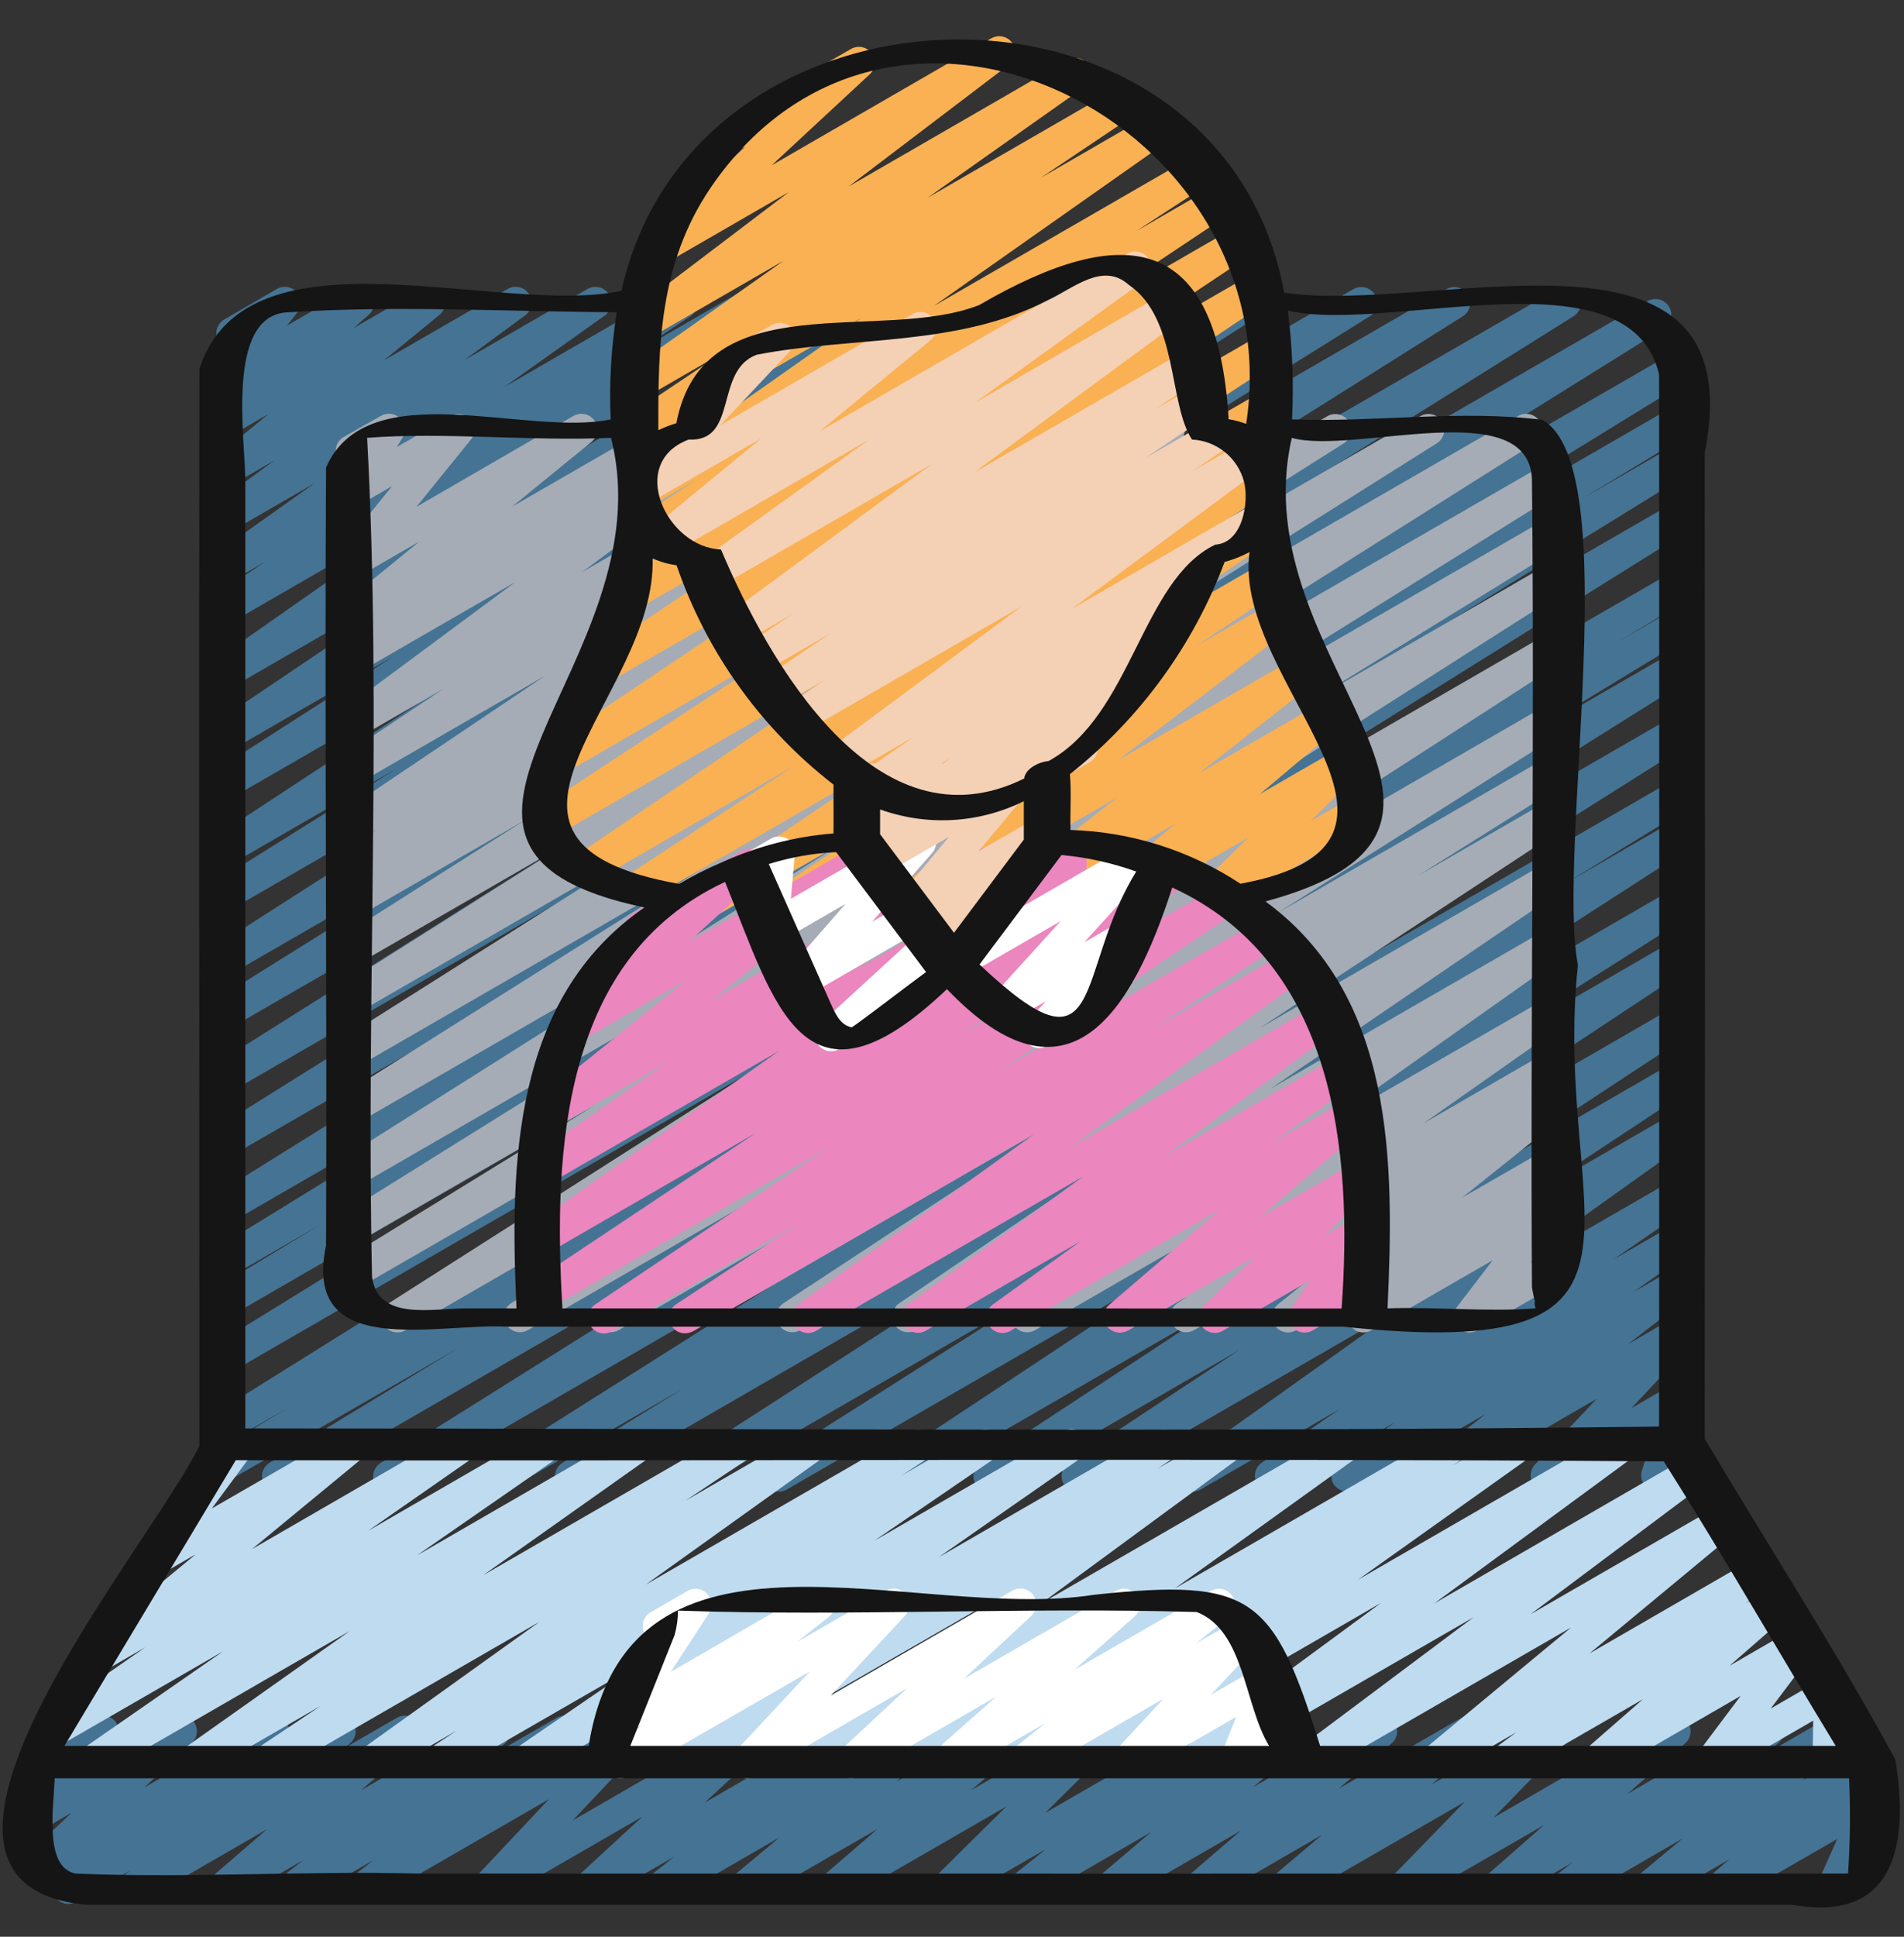 <?xml version="1.0" encoding="UTF-8"?> <svg xmlns="http://www.w3.org/2000/svg" width="60" height="61" viewBox="0 0 60 61" fill="none"><rect x="0" y="0" width="60" height="61" fill="#333333" stroke="none"/> <g clip-path="url(#clip0_241_729)"> <path d="M8.756 47C8.647 47.001 8.54 46.965 8.453 46.899C8.366 46.833 8.303 46.741 8.273 46.635C8.243 46.53 8.249 46.418 8.29 46.316C8.33 46.215 8.402 46.129 8.496 46.072L14.45 42.455L7.28 46.595C7.166 46.663 7.029 46.682 6.901 46.649C6.773 46.616 6.662 46.534 6.595 46.419C6.527 46.305 6.508 46.169 6.541 46.041C6.574 45.912 6.657 45.802 6.771 45.734L9.086 44.334L7.28 45.378C7.167 45.441 7.033 45.457 6.909 45.423C6.784 45.389 6.677 45.309 6.61 45.198C6.543 45.087 6.522 44.954 6.552 44.828C6.581 44.702 6.658 44.592 6.766 44.521L28.066 31.221L7.278 43.221C7.164 43.289 7.028 43.309 6.899 43.277C6.771 43.244 6.66 43.162 6.592 43.048C6.525 42.934 6.505 42.798 6.537 42.669C6.57 42.541 6.652 42.43 6.766 42.362L22.981 32.371L7.28 41.441C7.166 41.503 7.033 41.519 6.908 41.484C6.783 41.45 6.677 41.368 6.611 41.257C6.545 41.145 6.525 41.013 6.555 40.887C6.584 40.761 6.662 40.651 6.771 40.581L10.078 38.581L7.28 40.2C7.167 40.26 7.035 40.274 6.911 40.239C6.788 40.205 6.683 40.124 6.617 40.014C6.552 39.904 6.531 39.773 6.559 39.648C6.587 39.523 6.662 39.414 6.769 39.342L21.5 30.291L7.28 38.5C7.167 38.56 7.035 38.574 6.912 38.54C6.789 38.505 6.684 38.425 6.618 38.316C6.552 38.206 6.531 38.075 6.558 37.951C6.586 37.826 6.66 37.716 6.766 37.644L26.947 25.056L7.28 36.41C7.167 36.47 7.035 36.484 6.912 36.45C6.789 36.415 6.684 36.335 6.618 36.226C6.552 36.116 6.531 35.985 6.558 35.861C6.586 35.736 6.66 35.626 6.766 35.554L24.957 24.18L7.28 34.385C7.167 34.449 7.033 34.466 6.908 34.433C6.782 34.399 6.674 34.319 6.607 34.207C6.54 34.096 6.519 33.963 6.548 33.837C6.578 33.71 6.655 33.6 6.764 33.529L23.339 23.1L7.28 32.37C7.167 32.43 7.035 32.444 6.912 32.41C6.789 32.375 6.684 32.295 6.618 32.186C6.552 32.076 6.531 31.945 6.558 31.821C6.586 31.696 6.66 31.586 6.766 31.514L18.158 24.4L7.28 30.679C7.167 30.743 7.034 30.759 6.909 30.727C6.784 30.694 6.676 30.613 6.609 30.503C6.542 30.392 6.52 30.26 6.548 30.133C6.577 30.007 6.653 29.897 6.761 29.825L20.735 20.879L7.28 28.647C7.167 28.707 7.035 28.721 6.912 28.687C6.789 28.652 6.684 28.572 6.618 28.463C6.552 28.353 6.531 28.222 6.558 28.098C6.586 27.973 6.66 27.863 6.766 27.791L12.488 24.213L7.28 27.22C7.167 27.285 7.034 27.302 6.909 27.27C6.783 27.238 6.675 27.158 6.607 27.048C6.539 26.938 6.517 26.805 6.544 26.679C6.572 26.552 6.648 26.441 6.756 26.369L18.444 18.7L7.28 25.143C7.167 25.207 7.034 25.224 6.909 25.191C6.784 25.157 6.676 25.077 6.609 24.967C6.542 24.856 6.52 24.724 6.548 24.597C6.577 24.471 6.653 24.361 6.761 24.289L12.384 20.683L7.284 23.629C7.172 23.695 7.038 23.713 6.913 23.682C6.787 23.651 6.678 23.572 6.609 23.462C6.54 23.351 6.517 23.219 6.544 23.092C6.572 22.965 6.647 22.854 6.755 22.781L15.121 17.141L7.28 21.665C7.169 21.729 7.037 21.747 6.913 21.716C6.788 21.685 6.681 21.607 6.612 21.499C6.543 21.391 6.518 21.261 6.542 21.135C6.567 21.009 6.639 20.898 6.743 20.823L14.073 15.69L7.28 19.612C7.168 19.674 7.037 19.69 6.913 19.657C6.79 19.625 6.683 19.546 6.616 19.438C6.548 19.329 6.525 19.199 6.55 19.074C6.576 18.948 6.648 18.838 6.753 18.764L8.361 17.69L7.28 18.314C7.169 18.376 7.039 18.393 6.916 18.362C6.793 18.331 6.686 18.254 6.618 18.147C6.549 18.041 6.523 17.912 6.546 17.787C6.569 17.663 6.638 17.551 6.74 17.475L9.9 15.228L7.28 16.738C7.169 16.802 7.038 16.822 6.914 16.792C6.789 16.762 6.681 16.686 6.611 16.579C6.541 16.472 6.515 16.342 6.538 16.216C6.561 16.09 6.631 15.978 6.734 15.902L8.649 14.5L7.28 15.29C7.171 15.351 7.044 15.369 6.923 15.341C6.802 15.313 6.695 15.241 6.624 15.138C6.554 15.036 6.524 14.911 6.54 14.788C6.557 14.664 6.619 14.552 6.714 14.471L8.462 13.039L7.28 13.721C7.173 13.783 7.046 13.802 6.926 13.776C6.805 13.749 6.698 13.679 6.626 13.579C6.554 13.478 6.521 13.355 6.535 13.232C6.549 13.109 6.608 12.996 6.7 12.913L7.209 12.465C7.107 12.505 6.994 12.509 6.889 12.478C6.784 12.447 6.692 12.383 6.627 12.295C6.562 12.206 6.528 12.099 6.53 11.99C6.532 11.88 6.57 11.774 6.638 11.688L7.198 10.98C7.101 10.957 7.014 10.904 6.947 10.83C6.88 10.757 6.837 10.664 6.823 10.566C6.809 10.467 6.824 10.366 6.868 10.277C6.911 10.187 6.981 10.112 7.067 10.062L8.726 9.1C8.827 9.042 8.944 9.021 9.059 9.04C9.173 9.059 9.278 9.118 9.354 9.205C9.43 9.293 9.473 9.405 9.476 9.522C9.479 9.638 9.44 9.752 9.368 9.843L9.042 10.255L11.047 9.1C11.154 9.04 11.28 9.022 11.4 9.048C11.52 9.075 11.626 9.145 11.698 9.245C11.77 9.344 11.802 9.467 11.789 9.59C11.776 9.712 11.718 9.825 11.627 9.907L11.144 10.333L13.28 9.1C13.389 9.039 13.517 9.02 13.638 9.047C13.76 9.075 13.867 9.148 13.938 9.25C14.009 9.353 14.04 9.479 14.023 9.603C14.006 9.727 13.943 9.84 13.847 9.919L12.1 11.349L16 9.1C16.111 9.036 16.242 9.017 16.366 9.047C16.491 9.077 16.599 9.153 16.669 9.26C16.739 9.367 16.765 9.497 16.742 9.623C16.719 9.748 16.649 9.861 16.546 9.936L14.629 11.345L18.516 9.1C18.627 9.037 18.759 9.019 18.883 9.049C19.007 9.08 19.115 9.157 19.184 9.264C19.253 9.372 19.279 9.502 19.255 9.628C19.231 9.754 19.16 9.866 19.056 9.94L15.9 12.184L21.245 9.1C21.357 9.039 21.488 9.023 21.612 9.056C21.735 9.088 21.842 9.167 21.909 9.275C21.977 9.384 22 9.514 21.974 9.639C21.949 9.764 21.877 9.875 21.772 9.948L20.163 11.02L23.493 9.1C23.604 9.039 23.735 9.023 23.858 9.054C23.98 9.086 24.087 9.163 24.155 9.27C24.223 9.377 24.248 9.505 24.225 9.63C24.202 9.755 24.132 9.866 24.03 9.941L16.7 15.074L27.05 9.1C27.162 9.038 27.294 9.022 27.418 9.054C27.541 9.086 27.648 9.164 27.716 9.273C27.784 9.382 27.808 9.512 27.782 9.638C27.757 9.763 27.684 9.874 27.579 9.947L19.217 15.585L30.45 9.1C30.563 9.038 30.695 9.022 30.82 9.055C30.944 9.089 31.051 9.168 31.118 9.278C31.185 9.388 31.207 9.52 31.179 9.646C31.152 9.771 31.077 9.882 30.97 9.953L25.339 13.565L33.073 9.1C33.185 9.038 33.318 9.02 33.443 9.053C33.567 9.085 33.675 9.164 33.742 9.274C33.81 9.384 33.833 9.515 33.806 9.641C33.779 9.767 33.705 9.878 33.598 9.95L21.913 17.617L36.67 9.1C36.783 9.039 36.916 9.024 37.04 9.058C37.164 9.092 37.27 9.172 37.337 9.282C37.403 9.393 37.424 9.524 37.396 9.65C37.368 9.775 37.292 9.885 37.185 9.956L31.464 13.53L39.143 9.1C39.256 9.04 39.387 9.025 39.511 9.059C39.634 9.093 39.74 9.172 39.806 9.281C39.873 9.391 39.895 9.521 39.868 9.646C39.841 9.771 39.767 9.881 39.662 9.953L25.686 18.9L42.661 9.1C42.774 9.039 42.907 9.024 43.031 9.058C43.155 9.092 43.261 9.172 43.328 9.282C43.394 9.393 43.415 9.524 43.387 9.65C43.359 9.775 43.283 9.885 43.176 9.956L31.776 17.076L45.592 9.1C45.705 9.04 45.837 9.025 45.96 9.059C46.084 9.093 46.19 9.173 46.256 9.283C46.322 9.393 46.343 9.524 46.316 9.649C46.288 9.774 46.214 9.884 46.108 9.955L29.541 20.378L49.08 9.1C49.193 9.039 49.326 9.024 49.45 9.058C49.574 9.092 49.68 9.172 49.747 9.282C49.813 9.393 49.834 9.524 49.806 9.65C49.778 9.775 49.702 9.885 49.595 9.956L31.406 21.327L51.918 9.484C52.032 9.419 52.166 9.401 52.293 9.434C52.42 9.466 52.529 9.548 52.596 9.66C52.664 9.772 52.684 9.907 52.654 10.034C52.623 10.162 52.544 10.272 52.433 10.341L32.251 22.927L52.72 11.109C52.834 11.047 52.967 11.03 53.093 11.064C53.218 11.098 53.325 11.18 53.392 11.291C53.458 11.403 53.478 11.536 53.448 11.662C53.418 11.789 53.34 11.899 53.231 11.968L38.5 21.018L52.72 12.808C52.834 12.748 52.966 12.735 53.089 12.77C53.213 12.805 53.318 12.886 53.384 12.996C53.449 13.107 53.469 13.239 53.44 13.364C53.411 13.489 53.335 13.598 53.228 13.668L49.9 15.679L52.719 14.052C52.832 13.991 52.965 13.976 53.09 14.01C53.214 14.044 53.321 14.125 53.387 14.236C53.453 14.347 53.474 14.479 53.444 14.604C53.416 14.73 53.339 14.84 53.231 14.91L37.026 24.9L52.726 15.838C52.839 15.779 52.971 15.765 53.094 15.799C53.217 15.834 53.322 15.914 53.388 16.023C53.454 16.133 53.475 16.264 53.447 16.388C53.42 16.513 53.346 16.623 53.24 16.694L31.94 29.994L52.732 17.994C52.846 17.931 52.98 17.915 53.106 17.949C53.232 17.983 53.34 18.065 53.406 18.177C53.472 18.29 53.492 18.423 53.461 18.55C53.43 18.677 53.351 18.786 53.24 18.855L50.977 20.222L52.727 19.2C52.841 19.133 52.977 19.114 53.106 19.147C53.234 19.18 53.344 19.262 53.412 19.376C53.48 19.491 53.499 19.627 53.466 19.755C53.433 19.884 53.35 19.994 53.236 20.061L47.228 23.711L52.728 20.535C52.842 20.47 52.976 20.452 53.103 20.485C53.23 20.517 53.339 20.599 53.406 20.711C53.474 20.823 53.495 20.958 53.464 21.085C53.433 21.213 53.354 21.323 53.243 21.392L35.751 32.361L52.729 22.561C52.842 22.499 52.975 22.483 53.099 22.517C53.224 22.55 53.331 22.63 53.398 22.741C53.465 22.851 53.486 22.983 53.458 23.109C53.429 23.235 53.354 23.345 53.246 23.416L37.417 33.406L52.731 24.565C52.845 24.497 52.981 24.478 53.11 24.51C53.238 24.543 53.349 24.625 53.416 24.739C53.484 24.853 53.504 24.989 53.472 25.118C53.439 25.246 53.357 25.357 53.243 25.424L49.459 27.749L52.732 25.859C52.845 25.79 52.981 25.769 53.11 25.8C53.239 25.831 53.35 25.912 53.419 26.025C53.489 26.138 53.51 26.274 53.479 26.403C53.448 26.532 53.367 26.643 53.254 26.712L38.878 35.992L52.734 27.992C52.847 27.928 52.981 27.91 53.107 27.942C53.234 27.975 53.342 28.056 53.41 28.168C53.477 28.279 53.499 28.413 53.469 28.54C53.44 28.667 53.362 28.777 53.252 28.847L44.886 34.158L52.736 29.626C52.849 29.557 52.985 29.534 53.114 29.565C53.243 29.595 53.355 29.675 53.425 29.788C53.494 29.901 53.517 30.037 53.486 30.166C53.456 30.295 53.376 30.407 53.263 30.476L42.1 37.863L52.735 31.723C52.847 31.66 52.98 31.643 53.105 31.676C53.229 31.708 53.337 31.787 53.404 31.897C53.472 32.007 53.495 32.138 53.468 32.264C53.441 32.39 53.367 32.501 53.26 32.573L45.91 37.403L52.737 33.462C52.849 33.398 52.983 33.379 53.109 33.411C53.235 33.442 53.344 33.522 53.412 33.632C53.48 33.743 53.503 33.876 53.476 34.002C53.448 34.129 53.372 34.24 53.264 34.312L47.913 37.852L52.738 35.066C52.849 35.003 52.98 34.985 53.105 35.015C53.229 35.046 53.337 35.123 53.406 35.23C53.476 35.338 53.501 35.468 53.477 35.594C53.453 35.72 53.382 35.832 53.278 35.906L46.4 40.812L52.746 37.147C52.858 37.084 52.99 37.065 53.115 37.096C53.24 37.128 53.348 37.206 53.417 37.315C53.486 37.424 53.51 37.555 53.484 37.681C53.458 37.808 53.385 37.919 53.279 37.992L50.833 39.673L52.747 38.568C52.858 38.504 52.99 38.485 53.115 38.516C53.24 38.546 53.348 38.624 53.418 38.732C53.487 38.84 53.512 38.971 53.488 39.097C53.463 39.223 53.391 39.335 53.286 39.409L51.486 40.688L52.752 39.957C52.862 39.895 52.991 39.876 53.114 39.905C53.237 39.934 53.344 40.008 53.415 40.113C53.485 40.218 53.514 40.346 53.494 40.47C53.474 40.595 53.407 40.708 53.308 40.785L51.308 42.333L52.746 41.5C52.85 41.442 52.971 41.422 53.088 41.445C53.205 41.468 53.31 41.531 53.384 41.625C53.458 41.718 53.496 41.835 53.492 41.954C53.488 42.073 53.441 42.187 53.36 42.274L51.412 44.35L52.748 43.579C52.835 43.529 52.936 43.506 53.036 43.514C53.137 43.521 53.233 43.559 53.312 43.622C53.39 43.686 53.448 43.771 53.477 43.868C53.506 43.964 53.505 44.067 53.475 44.163L53.043 45.522C53.149 45.532 53.248 45.575 53.328 45.645C53.408 45.715 53.463 45.808 53.486 45.912C53.509 46.015 53.499 46.123 53.456 46.221C53.414 46.318 53.342 46.399 53.25 46.452L52.466 46.905C52.379 46.956 52.278 46.979 52.178 46.971C52.077 46.964 51.981 46.926 51.902 46.862C51.824 46.799 51.766 46.714 51.737 46.617C51.708 46.521 51.709 46.418 51.739 46.321L52.131 45.09L48.981 46.907C48.877 46.966 48.756 46.986 48.639 46.963C48.522 46.94 48.417 46.877 48.343 46.783C48.269 46.69 48.23 46.573 48.235 46.454C48.239 46.335 48.286 46.221 48.367 46.133L50.313 44.06L45.376 46.91C45.266 46.973 45.137 46.992 45.014 46.963C44.891 46.934 44.783 46.86 44.713 46.755C44.643 46.65 44.614 46.522 44.634 46.398C44.654 46.273 44.721 46.16 44.82 46.082L46.828 44.529L42.7 46.909C42.589 46.974 42.457 46.992 42.332 46.962C42.207 46.932 42.099 46.854 42.029 46.746C41.96 46.638 41.935 46.507 41.959 46.381C41.984 46.255 42.056 46.143 42.161 46.068L43.956 44.8L40.293 46.915C40.181 46.979 40.049 46.998 39.924 46.967C39.799 46.935 39.691 46.857 39.622 46.748C39.553 46.639 39.529 46.508 39.555 46.382C39.581 46.255 39.654 46.144 39.76 46.07L42.208 44.388L37.827 46.917C37.716 46.981 37.584 46.999 37.46 46.969C37.336 46.938 37.228 46.861 37.159 46.754C37.089 46.646 37.064 46.516 37.088 46.39C37.112 46.264 37.183 46.152 37.287 46.077L44.174 41.171L34.217 46.919C34.104 46.989 33.968 47.012 33.839 46.981C33.71 46.951 33.598 46.871 33.529 46.758C33.459 46.645 33.436 46.509 33.467 46.38C33.497 46.251 33.577 46.139 33.69 46.069L39.04 42.529L31.434 46.921C31.321 46.989 31.186 47.009 31.059 46.978C30.931 46.947 30.821 46.867 30.752 46.755C30.683 46.643 30.66 46.508 30.69 46.38C30.719 46.252 30.798 46.141 30.909 46.07L38.258 41.241L28.416 46.923C28.303 46.989 28.17 47.008 28.044 46.976C27.917 46.944 27.808 46.865 27.74 46.754C27.672 46.643 27.649 46.51 27.677 46.383C27.705 46.256 27.781 46.145 27.89 46.073L39.057 38.683L24.78 46.921C24.667 46.984 24.534 47 24.41 46.966C24.285 46.933 24.178 46.852 24.111 46.742C24.044 46.632 24.023 46.5 24.051 46.374C24.079 46.248 24.155 46.138 24.263 46.066L32.627 40.756L21.945 46.923C21.832 46.988 21.698 47.005 21.573 46.973C21.447 46.941 21.339 46.86 21.271 46.749C21.203 46.639 21.181 46.506 21.21 46.379C21.238 46.252 21.315 46.142 21.424 46.07L35.792 36.794L18.244 46.926C18.13 46.994 17.994 47.014 17.865 46.982C17.737 46.949 17.626 46.867 17.558 46.753C17.491 46.639 17.471 46.503 17.503 46.374C17.536 46.246 17.618 46.135 17.732 46.067L21.532 43.731L16 46.927C15.886 46.996 15.75 47.017 15.622 46.985C15.493 46.953 15.382 46.871 15.313 46.758C15.245 46.644 15.224 46.508 15.256 46.38C15.288 46.251 15.37 46.14 15.483 46.071L31.309 36.081L12.517 46.93C12.403 46.999 12.267 47.02 12.138 46.988C12.009 46.956 11.899 46.874 11.83 46.76C11.761 46.647 11.741 46.511 11.773 46.382C11.805 46.253 11.886 46.142 12 46.073L29.505 35.1L9.006 46.932C8.93 46.977 8.844 47 8.756 47Z" fill="#457393"></path> <path d="M9.238 59.97C9.134 59.97 9.032 59.938 8.947 59.877C8.863 59.816 8.799 59.731 8.765 59.632C8.731 59.533 8.729 59.427 8.759 59.327C8.789 59.227 8.849 59.139 8.932 59.075L9.559 58.587L7.279 59.9C7.171 59.961 7.045 59.98 6.924 59.953C6.803 59.926 6.697 59.855 6.625 59.755C6.553 59.654 6.522 59.53 6.536 59.407C6.55 59.284 6.61 59.171 6.703 59.089L8.413 57.615L4.454 59.9C4.344 59.964 4.213 59.984 4.089 59.955C3.965 59.926 3.857 59.851 3.786 59.745C3.715 59.639 3.688 59.51 3.709 59.384C3.731 59.259 3.799 59.146 3.901 59.069L4.108 58.913L2.4 59.9C2.29 59.962 2.16 59.981 2.038 59.952C1.915 59.922 1.807 59.847 1.737 59.742C1.667 59.637 1.64 59.51 1.66 59.385C1.68 59.26 1.747 59.148 1.847 59.07L2.152 58.837L1.36 59.294C1.254 59.356 1.129 59.377 1.009 59.353C0.888 59.329 0.781 59.261 0.707 59.163C0.634 59.065 0.599 58.944 0.609 58.821C0.619 58.699 0.674 58.585 0.763 58.5L2.25 57.1L1.28 57.659C1.178 57.717 1.06 57.738 0.945 57.718C0.83 57.698 0.725 57.638 0.65 57.549C0.574 57.46 0.532 57.347 0.531 57.23C0.53 57.113 0.57 57 0.644 56.909L1.144 56.299C1.027 56.327 0.904 56.312 0.798 56.256C0.692 56.201 0.609 56.109 0.564 55.998C0.52 55.886 0.517 55.763 0.556 55.649C0.595 55.536 0.674 55.441 0.778 55.38L2.992 54.1C3.093 54.041 3.212 54.02 3.327 54.04C3.443 54.06 3.548 54.12 3.623 54.209C3.699 54.298 3.741 54.412 3.742 54.529C3.743 54.646 3.703 54.76 3.629 54.85L3.165 55.413L5.442 54.1C5.548 54.034 5.676 54.011 5.799 54.034C5.922 54.058 6.032 54.127 6.106 54.227C6.181 54.328 6.215 54.453 6.202 54.578C6.189 54.702 6.13 54.817 6.036 54.9L4.548 56.3L8.363 54.1C8.473 54.037 8.603 54.017 8.726 54.046C8.85 54.075 8.958 54.15 9.029 54.256C9.099 54.361 9.127 54.49 9.106 54.615C9.085 54.74 9.018 54.853 8.917 54.93L8.608 55.165L10.455 54.1C10.565 54.036 10.695 54.017 10.819 54.045C10.943 54.074 11.052 54.149 11.122 54.255C11.193 54.361 11.22 54.49 11.199 54.616C11.178 54.742 11.109 54.854 11.008 54.931L10.808 55.084L12.515 54.099C12.622 54.038 12.749 54.02 12.87 54.046C12.99 54.073 13.097 54.144 13.169 54.245C13.24 54.346 13.272 54.47 13.258 54.593C13.243 54.715 13.184 54.829 13.091 54.91L11.379 56.386L15.34 54.1C15.449 54.039 15.578 54.022 15.7 54.051C15.822 54.08 15.928 54.154 15.998 54.258C16.068 54.362 16.096 54.489 16.077 54.613C16.058 54.737 15.994 54.849 15.896 54.927L15.273 55.412L17.549 54.1C17.658 54.039 17.787 54.022 17.909 54.051C18.031 54.08 18.137 54.154 18.207 54.258C18.277 54.362 18.305 54.489 18.286 54.613C18.267 54.737 18.203 54.849 18.105 54.927L17.482 55.411L19.756 54.1C19.86 54.041 19.981 54.022 20.098 54.045C20.215 54.068 20.32 54.132 20.394 54.225C20.468 54.319 20.506 54.436 20.502 54.555C20.497 54.674 20.45 54.788 20.369 54.875L18.049 57.336L23.656 54.099C23.762 54.038 23.887 54.019 24.008 54.044C24.128 54.069 24.234 54.138 24.307 54.237C24.38 54.336 24.413 54.458 24.402 54.58C24.39 54.702 24.335 54.816 24.245 54.899L22.2 56.78L26.854 54.094C26.963 54.032 27.092 54.014 27.214 54.043C27.337 54.072 27.444 54.145 27.514 54.25C27.584 54.354 27.613 54.481 27.594 54.605C27.575 54.729 27.51 54.842 27.412 54.92L26.654 55.515L29.117 54.093C29.225 54.031 29.353 54.012 29.474 54.039C29.596 54.066 29.703 54.138 29.775 54.24C29.847 54.343 29.877 54.468 29.861 54.592C29.845 54.715 29.783 54.829 29.688 54.909L28.231 56.124L31.749 54.093C31.856 54.032 31.983 54.014 32.104 54.04C32.224 54.067 32.331 54.138 32.403 54.239C32.474 54.34 32.506 54.464 32.492 54.587C32.477 54.709 32.418 54.823 32.325 54.904L30.61 56.382L34.577 54.093C34.682 54.034 34.805 54.015 34.923 54.039C35.041 54.064 35.147 54.13 35.22 54.226C35.293 54.322 35.329 54.441 35.321 54.562C35.313 54.682 35.262 54.796 35.177 54.881L32.936 57.1L38.136 54.1C38.245 54.038 38.373 54.02 38.495 54.048C38.618 54.076 38.725 54.15 38.795 54.253C38.866 54.357 38.895 54.483 38.877 54.607C38.859 54.731 38.795 54.844 38.698 54.923L37.65 55.762L40.531 54.1C40.639 54.039 40.766 54.02 40.887 54.047C41.008 54.074 41.115 54.145 41.186 54.247C41.258 54.348 41.289 54.472 41.274 54.596C41.259 54.719 41.199 54.832 41.105 54.913L39.481 56.294L43.281 54.094C43.389 54.033 43.515 54.014 43.636 54.041C43.757 54.068 43.864 54.139 43.935 54.24C44.007 54.341 44.038 54.465 44.024 54.589C44.009 54.712 43.949 54.825 43.856 54.906L42.186 56.336L46.07 54.094C46.178 54.032 46.305 54.013 46.427 54.04C46.548 54.068 46.656 54.139 46.727 54.241C46.799 54.343 46.83 54.468 46.814 54.592C46.798 54.715 46.737 54.828 46.642 54.909L45.102 56.209L48.761 54.098C48.865 54.039 48.988 54.019 49.106 54.042C49.224 54.066 49.329 54.131 49.403 54.225C49.477 54.32 49.514 54.439 49.508 54.559C49.501 54.679 49.452 54.793 49.369 54.879L47.069 57.248L52.527 54.098C52.634 54.037 52.76 54.018 52.881 54.044C53.002 54.07 53.109 54.141 53.181 54.241C53.253 54.341 53.285 54.465 53.272 54.588C53.258 54.711 53.199 54.824 53.107 54.906L51.285 56.5L55.468 54.086C55.577 54.025 55.706 54.007 55.828 54.036C55.951 54.066 56.057 54.14 56.127 54.244C56.197 54.349 56.225 54.475 56.206 54.6C56.187 54.724 56.121 54.836 56.023 54.914L55.485 55.33L57.642 54.086C57.75 54.025 57.877 54.006 57.999 54.034C58.12 54.062 58.227 54.134 58.298 54.236C58.369 54.338 58.4 54.463 58.384 54.586C58.367 54.71 58.306 54.823 58.211 54.903L56.79 56.085L58.658 55.007C58.766 54.946 58.892 54.927 59.013 54.954C59.134 54.981 59.241 55.052 59.312 55.153C59.384 55.254 59.416 55.379 59.401 55.502C59.386 55.625 59.326 55.738 59.233 55.819L58.617 56.348L58.717 56.289C58.808 56.237 58.914 56.214 59.019 56.225C59.123 56.236 59.222 56.28 59.3 56.351C59.379 56.421 59.433 56.514 59.455 56.617C59.477 56.72 59.466 56.828 59.424 56.924L58.811 58.31C58.927 58.287 59.047 58.305 59.151 58.362C59.255 58.419 59.335 58.511 59.377 58.621C59.419 58.732 59.421 58.854 59.382 58.965C59.343 59.077 59.266 59.171 59.164 59.231L58.002 59.902C57.91 59.955 57.805 59.977 57.7 59.966C57.596 59.955 57.497 59.911 57.419 59.841C57.341 59.771 57.286 59.678 57.264 59.575C57.242 59.472 57.253 59.365 57.295 59.268L57.895 57.921L54.459 59.9C54.351 59.961 54.224 59.98 54.103 59.953C53.982 59.926 53.876 59.855 53.804 59.754C53.732 59.653 53.701 59.529 53.716 59.406C53.73 59.283 53.79 59.17 53.884 59.088L54.5 58.56L52.177 59.9C52.068 59.963 51.941 59.982 51.818 59.955C51.696 59.928 51.589 59.855 51.517 59.753C51.446 59.65 51.415 59.525 51.432 59.401C51.448 59.277 51.511 59.163 51.607 59.083L53.027 57.905L49.57 59.905C49.46 59.967 49.331 59.984 49.209 59.955C49.087 59.926 48.98 59.852 48.91 59.747C48.84 59.643 48.812 59.516 48.831 59.392C48.851 59.268 48.916 59.155 49.015 59.077L49.55 58.663L47.4 59.9C47.292 59.962 47.166 59.981 47.045 59.955C46.925 59.928 46.818 59.858 46.746 59.758C46.673 59.657 46.641 59.534 46.655 59.411C46.669 59.288 46.727 59.174 46.82 59.092L48.651 57.485L44.464 59.9C44.359 59.961 44.236 59.981 44.118 59.958C44 59.935 43.894 59.87 43.819 59.775C43.745 59.679 43.708 59.561 43.715 59.44C43.721 59.32 43.771 59.206 43.855 59.119L46.155 56.751L40.7 59.9C40.592 59.962 40.464 59.981 40.343 59.954C40.221 59.927 40.114 59.855 40.042 59.753C39.971 59.651 39.94 59.526 39.956 59.403C39.971 59.279 40.033 59.166 40.128 59.085L41.669 57.785L38.011 59.9C37.903 59.961 37.776 59.98 37.655 59.953C37.534 59.926 37.428 59.855 37.356 59.754C37.284 59.653 37.253 59.529 37.268 59.406C37.282 59.283 37.342 59.17 37.436 59.088L39.1 57.66L35.222 59.9C35.114 59.963 34.986 59.982 34.865 59.956C34.743 59.929 34.635 59.858 34.563 59.756C34.491 59.654 34.46 59.529 34.475 59.406C34.491 59.282 34.552 59.168 34.647 59.087L36.273 57.704L32.473 59.904C32.364 59.967 32.235 59.987 32.112 59.959C31.989 59.931 31.881 59.858 31.81 59.754C31.738 59.65 31.709 59.523 31.728 59.398C31.746 59.273 31.811 59.16 31.91 59.081L32.956 58.243L30.073 59.9C29.968 59.959 29.845 59.978 29.726 59.954C29.608 59.93 29.503 59.863 29.43 59.767C29.357 59.671 29.321 59.552 29.329 59.432C29.337 59.311 29.388 59.198 29.473 59.112L31.713 56.897L26.513 59.897C26.405 59.958 26.279 59.977 26.158 59.95C26.037 59.923 25.93 59.852 25.859 59.752C25.787 59.651 25.756 59.527 25.77 59.404C25.784 59.281 25.844 59.168 25.937 59.086L27.65 57.609L23.682 59.9C23.573 59.962 23.446 59.982 23.324 59.954C23.202 59.927 23.095 59.855 23.023 59.753C22.952 59.651 22.921 59.526 22.937 59.402C22.953 59.278 23.015 59.165 23.111 59.084L24.567 57.87L21.051 59.9C20.941 59.963 20.812 59.983 20.689 59.954C20.566 59.926 20.458 59.852 20.387 59.747C20.316 59.643 20.288 59.515 20.307 59.39C20.326 59.265 20.392 59.153 20.492 59.074L21.251 58.474L18.788 59.9C18.681 59.961 18.556 59.981 18.436 59.956C18.316 59.93 18.209 59.862 18.137 59.763C18.064 59.664 18.03 59.542 18.041 59.42C18.053 59.297 18.109 59.184 18.199 59.1L20.246 57.215L15.6 59.9C15.496 59.96 15.374 59.98 15.257 59.957C15.139 59.935 15.034 59.871 14.959 59.777C14.885 59.683 14.847 59.566 14.852 59.446C14.857 59.327 14.904 59.213 14.986 59.125L17.3 56.666L11.7 59.9C11.59 59.961 11.462 59.979 11.34 59.95C11.218 59.92 11.111 59.847 11.041 59.742C10.971 59.638 10.943 59.512 10.962 59.388C10.981 59.264 11.046 59.152 11.144 59.073L11.767 58.589L9.488 59.9C9.412 59.946 9.326 59.97 9.238 59.97Z" fill="#457393"></path> <path d="M30.652 55.971C30.544 55.971 30.439 55.936 30.353 55.871C30.267 55.807 30.204 55.717 30.173 55.614C30.142 55.511 30.145 55.4 30.182 55.299C30.219 55.198 30.288 55.112 30.378 55.053L30.745 54.812L28.854 55.901C28.742 55.965 28.611 55.984 28.486 55.954C28.361 55.924 28.253 55.847 28.183 55.739C28.113 55.631 28.088 55.501 28.112 55.375C28.136 55.248 28.207 55.136 28.312 55.062L34.025 50.955L25.457 55.901C25.346 55.965 25.215 55.984 25.09 55.954C24.966 55.924 24.858 55.848 24.788 55.741C24.718 55.634 24.692 55.504 24.715 55.378C24.737 55.252 24.808 55.14 24.911 55.065L31.134 50.501L21.769 55.901C21.656 55.963 21.524 55.98 21.399 55.948C21.274 55.916 21.167 55.837 21.099 55.727C21.031 55.617 21.009 55.486 21.036 55.36C21.062 55.234 21.137 55.123 21.244 55.05L21.729 54.731L19.7 55.901C19.588 55.963 19.457 55.98 19.333 55.949C19.209 55.917 19.102 55.84 19.034 55.732C18.965 55.624 18.941 55.494 18.965 55.369C18.989 55.243 19.061 55.132 19.165 55.057L23.648 51.944L16.8 55.901C16.688 55.961 16.558 55.976 16.435 55.944C16.313 55.912 16.207 55.834 16.14 55.727C16.072 55.62 16.047 55.491 16.071 55.367C16.095 55.242 16.165 55.131 16.268 55.056L20.068 52.456L14.093 55.901C13.98 55.963 13.848 55.98 13.723 55.948C13.598 55.916 13.491 55.837 13.423 55.727C13.355 55.617 13.333 55.486 13.36 55.36C13.386 55.234 13.461 55.123 13.568 55.05L14.396 54.505L11.979 55.906C11.867 55.97 11.736 55.989 11.611 55.959C11.486 55.929 11.377 55.852 11.308 55.744C11.238 55.636 11.213 55.506 11.237 55.38C11.261 55.254 11.332 55.141 11.437 55.066L17 51.081L8.65 55.901C8.538 55.962 8.406 55.978 8.283 55.945C8.159 55.913 8.053 55.834 7.985 55.726C7.918 55.617 7.895 55.487 7.92 55.362C7.946 55.237 8.018 55.126 8.123 55.053L10.109 53.727L6.346 55.901C6.234 55.962 6.104 55.98 5.981 55.949C5.857 55.918 5.75 55.841 5.682 55.734C5.613 55.627 5.588 55.497 5.611 55.372C5.634 55.247 5.704 55.136 5.807 55.06L11.018 51.373L3.174 55.901C3.062 55.963 2.931 55.98 2.807 55.949C2.683 55.917 2.576 55.84 2.508 55.732C2.439 55.624 2.415 55.494 2.439 55.369C2.463 55.243 2.535 55.132 2.639 55.057L7.039 52.005L1.839 55.005C1.727 55.068 1.596 55.085 1.472 55.054C1.348 55.022 1.241 54.945 1.173 54.837C1.104 54.729 1.08 54.599 1.104 54.474C1.128 54.348 1.2 54.237 1.304 54.163L4.574 51.886L3.253 52.648C3.144 52.71 3.017 52.729 2.895 52.701C2.773 52.673 2.666 52.601 2.595 52.499C2.524 52.396 2.494 52.271 2.51 52.147C2.527 52.024 2.589 51.911 2.685 51.831L6.169 48.953L5.099 49.572C4.999 49.629 4.883 49.65 4.77 49.632C4.656 49.614 4.553 49.558 4.476 49.472C4.4 49.387 4.355 49.277 4.349 49.163C4.344 49.048 4.378 48.935 4.446 48.843L6.351 46.27C6.339 46.255 6.328 46.239 6.318 46.222C6.285 46.166 6.263 46.103 6.255 46.037C6.246 45.972 6.251 45.906 6.268 45.842C6.285 45.779 6.314 45.719 6.354 45.667C6.394 45.615 6.445 45.571 6.502 45.538L7.268 45.097C7.367 45.04 7.483 45.019 7.597 45.037C7.71 45.055 7.814 45.112 7.89 45.198C7.967 45.283 8.011 45.393 8.017 45.507C8.022 45.622 7.988 45.735 7.92 45.828L6.676 47.511L10.859 45.1C10.967 45.038 11.095 45.018 11.217 45.046C11.34 45.073 11.447 45.145 11.519 45.248C11.591 45.351 11.621 45.477 11.604 45.601C11.587 45.725 11.524 45.839 11.428 45.919L7.942 48.791L14.342 45.092C14.453 45.029 14.584 45.012 14.708 45.043C14.832 45.075 14.939 45.152 15.008 45.26C15.076 45.368 15.101 45.498 15.076 45.623C15.052 45.749 14.98 45.86 14.877 45.934L11.602 48.214L17.012 45.09C17.123 45.026 17.256 45.006 17.382 45.037C17.507 45.068 17.616 45.146 17.685 45.255C17.755 45.364 17.779 45.496 17.753 45.623C17.727 45.749 17.653 45.861 17.547 45.934L13.141 48.989L19.895 45.089C20.006 45.024 20.138 45.005 20.263 45.036C20.388 45.066 20.496 45.144 20.565 45.252C20.635 45.36 20.66 45.491 20.635 45.617C20.611 45.743 20.538 45.855 20.434 45.929L15.226 49.614L23.068 45.087C23.18 45.025 23.312 45.007 23.436 45.039C23.561 45.071 23.669 45.15 23.737 45.259C23.805 45.369 23.828 45.5 23.802 45.626C23.775 45.752 23.702 45.863 23.596 45.935L21.604 47.264L25.374 45.087C25.485 45.025 25.616 45.007 25.739 45.037C25.863 45.068 25.971 45.145 26.04 45.252C26.109 45.359 26.134 45.489 26.111 45.614C26.088 45.739 26.018 45.851 25.915 45.926L20.349 49.91L28.704 45.087C28.816 45.025 28.948 45.01 29.071 45.042C29.195 45.075 29.301 45.154 29.368 45.263C29.435 45.372 29.458 45.503 29.432 45.628C29.406 45.753 29.333 45.864 29.228 45.937L28.399 46.483L30.82 45.083C30.931 45.02 31.063 45.003 31.187 45.035C31.311 45.067 31.418 45.145 31.486 45.253C31.554 45.361 31.578 45.492 31.553 45.617C31.528 45.742 31.456 45.854 31.352 45.928L27.552 48.528L33.524 45.081C33.635 45.016 33.768 44.996 33.894 45.027C34.019 45.058 34.128 45.136 34.197 45.245C34.267 45.354 34.291 45.486 34.265 45.613C34.239 45.739 34.165 45.851 34.059 45.925L29.58 49.047L36.437 45.089C36.549 45.026 36.681 45.009 36.806 45.041C36.931 45.073 37.038 45.153 37.106 45.262C37.174 45.372 37.197 45.503 37.17 45.629C37.143 45.755 37.068 45.866 36.962 45.938L36.481 46.255L38.5 45.087C38.61 45.024 38.741 45.005 38.866 45.034C38.99 45.064 39.098 45.14 39.168 45.247C39.238 45.354 39.264 45.484 39.242 45.61C39.219 45.736 39.149 45.848 39.046 45.923L32.822 50.495L42.19 45.087C42.301 45.022 42.432 45.003 42.557 45.033C42.682 45.063 42.791 45.14 42.86 45.248C42.93 45.356 42.956 45.486 42.932 45.612C42.908 45.739 42.836 45.851 42.732 45.925L37.019 50.032L45.59 45.086C45.702 45.022 45.835 45.004 45.961 45.036C46.086 45.068 46.195 45.148 46.263 45.258C46.33 45.368 46.353 45.501 46.325 45.627C46.297 45.754 46.221 45.865 46.114 45.937L45.759 46.169L47.638 45.084C47.749 45.021 47.88 45.003 48.005 45.033C48.129 45.064 48.237 45.141 48.306 45.248C48.375 45.356 48.401 45.486 48.377 45.612C48.353 45.738 48.282 45.85 48.178 45.925L42.8 49.752L50.887 45.084C50.997 45.02 51.128 45.001 51.253 45.03C51.377 45.06 51.486 45.136 51.555 45.243C51.625 45.35 51.651 45.48 51.629 45.606C51.606 45.732 51.536 45.844 51.433 45.919L45.2 50.501L53.2 45.88C53.31 45.816 53.441 45.797 53.565 45.826C53.688 45.855 53.797 45.931 53.867 46.037C53.937 46.143 53.964 46.273 53.942 46.398C53.92 46.524 53.852 46.636 53.75 46.712L48.23 50.844L54.135 47.437C54.243 47.375 54.37 47.357 54.492 47.384C54.613 47.412 54.72 47.484 54.791 47.586C54.862 47.688 54.893 47.813 54.877 47.937C54.86 48.06 54.799 48.173 54.704 48.254L50.091 52.077L55.162 49.148C55.272 49.085 55.403 49.066 55.528 49.095C55.652 49.125 55.76 49.201 55.83 49.308C55.9 49.415 55.926 49.545 55.904 49.671C55.881 49.797 55.811 49.909 55.708 49.984L55.018 50.492L55.724 50.084C55.831 50.022 55.958 50.002 56.08 50.028C56.202 50.054 56.31 50.124 56.382 50.226C56.455 50.327 56.486 50.452 56.472 50.576C56.457 50.699 56.397 50.813 56.303 50.895L54.503 52.465L56.471 51.328C56.57 51.272 56.687 51.251 56.8 51.269C56.913 51.288 57.017 51.345 57.093 51.431C57.169 51.517 57.214 51.627 57.218 51.742C57.223 51.856 57.188 51.969 57.12 52.062L55.8 53.813L57.4 52.889C57.476 52.844 57.563 52.821 57.651 52.822C57.739 52.822 57.826 52.845 57.902 52.89C57.978 52.935 58.041 52.999 58.085 53.075C58.128 53.152 58.151 53.239 58.15 53.328L58.132 54.597L58.35 54.471C58.407 54.435 58.47 54.411 58.537 54.4C58.603 54.389 58.671 54.392 58.737 54.408C58.802 54.424 58.864 54.453 58.918 54.493C58.972 54.534 59.017 54.585 59.051 54.643C59.084 54.702 59.106 54.766 59.114 54.833C59.122 54.9 59.117 54.968 59.098 55.033C59.079 55.098 59.048 55.158 59.005 55.21C58.962 55.262 58.909 55.305 58.85 55.337L57.869 55.903C57.792 55.947 57.705 55.97 57.617 55.969C57.529 55.969 57.442 55.946 57.366 55.901C57.29 55.856 57.227 55.792 57.183 55.716C57.14 55.639 57.118 55.552 57.119 55.464L57.138 54.194L54.185 55.901C54.085 55.958 53.969 55.979 53.855 55.96C53.742 55.942 53.638 55.885 53.562 55.799C53.486 55.713 53.441 55.603 53.436 55.489C53.431 55.374 53.466 55.261 53.535 55.169L54.851 53.416L50.551 55.901C50.443 55.962 50.317 55.981 50.196 55.955C50.075 55.929 49.968 55.858 49.896 55.758C49.824 55.657 49.791 55.533 49.806 55.41C49.82 55.287 49.879 55.173 49.972 55.092L51.772 53.52L47.644 55.901C47.533 55.965 47.402 55.984 47.278 55.954C47.153 55.924 47.045 55.848 46.975 55.741C46.905 55.634 46.879 55.504 46.901 55.378C46.924 55.252 46.995 55.14 47.098 55.065L47.787 54.559L45.462 55.901C45.353 55.962 45.226 55.98 45.105 55.953C44.983 55.925 44.876 55.853 44.805 55.751C44.734 55.649 44.704 55.524 44.72 55.4C44.736 55.277 44.798 55.164 44.893 55.084L49.507 51.261L41.467 55.901C41.356 55.964 41.226 55.983 41.102 55.954C40.978 55.925 40.87 55.849 40.799 55.743C40.729 55.637 40.702 55.508 40.724 55.382C40.746 55.257 40.815 55.144 40.917 55.068L46.435 50.938L37.835 55.901C37.724 55.965 37.593 55.984 37.468 55.954C37.344 55.924 37.236 55.848 37.166 55.741C37.096 55.634 37.07 55.504 37.093 55.378C37.115 55.252 37.186 55.14 37.289 55.065L43.522 50.484L34.144 55.901C34.033 55.962 33.903 55.979 33.779 55.948C33.657 55.917 33.55 55.84 33.481 55.733C33.413 55.627 33.387 55.498 33.41 55.373C33.433 55.249 33.502 55.137 33.604 55.062L38.983 51.234L30.9 55.901C30.825 55.945 30.739 55.969 30.652 55.971Z" fill="#BFDBF0"></path> <path d="M21.64 41.97C21.531 41.971 21.425 41.935 21.338 41.87C21.252 41.805 21.188 41.713 21.158 41.609C21.128 41.504 21.133 41.393 21.172 41.291C21.211 41.19 21.282 41.104 21.374 41.046L25.968 38.161L19.486 41.9C19.373 41.962 19.24 41.978 19.115 41.945C18.991 41.912 18.884 41.831 18.817 41.721C18.75 41.611 18.729 41.478 18.757 41.353C18.785 41.227 18.861 41.117 18.969 41.045L27.936 35.37L16.624 41.9C16.511 41.961 16.379 41.977 16.256 41.944C16.132 41.91 16.026 41.831 15.959 41.722C15.892 41.612 15.869 41.482 15.896 41.356C15.923 41.231 15.997 41.121 16.103 41.048L31.813 30.903L12.766 41.903C12.653 41.967 12.52 41.983 12.394 41.95C12.269 41.917 12.162 41.837 12.095 41.727C12.027 41.616 12.005 41.483 12.034 41.357C12.062 41.231 12.139 41.12 12.247 41.049L29.417 30.107L11.28 40.578C11.166 40.64 11.033 40.655 10.909 40.621C10.784 40.587 10.678 40.506 10.612 40.395C10.546 40.284 10.525 40.152 10.554 40.026C10.583 39.901 10.66 39.791 10.768 39.72L18.747 34.806L11.28 39.116C11.167 39.176 11.035 39.19 10.912 39.156C10.789 39.121 10.684 39.041 10.618 38.931C10.552 38.822 10.531 38.691 10.558 38.566C10.586 38.442 10.66 38.332 10.766 38.26L23.721 30.182L11.28 37.363C11.167 37.424 11.035 37.438 10.911 37.404C10.788 37.37 10.682 37.29 10.616 37.181C10.55 37.071 10.528 36.94 10.556 36.815C10.583 36.69 10.658 36.58 10.764 36.508L26.422 26.623L11.28 35.364C11.167 35.425 11.035 35.439 10.911 35.405C10.788 35.371 10.682 35.291 10.616 35.182C10.55 35.072 10.528 34.941 10.556 34.816C10.583 34.691 10.658 34.581 10.764 34.509L22.656 27.021L11.28 33.589C11.166 33.653 11.033 33.67 10.907 33.636C10.782 33.603 10.674 33.522 10.607 33.411C10.54 33.3 10.519 33.167 10.548 33.041C10.577 32.914 10.655 32.804 10.764 32.733L20.629 26.5L11.28 31.9C11.167 31.961 11.035 31.975 10.911 31.941C10.788 31.907 10.682 31.827 10.616 31.718C10.55 31.608 10.528 31.477 10.556 31.352C10.583 31.227 10.658 31.117 10.764 31.045L17.864 26.561L11.28 30.361C11.165 30.43 11.029 30.45 10.9 30.418C10.77 30.386 10.659 30.303 10.591 30.189C10.522 30.075 10.502 29.938 10.534 29.809C10.566 29.68 10.649 29.569 10.763 29.5L16.563 25.819L11.28 28.87C11.166 28.932 11.034 28.947 10.91 28.913C10.786 28.879 10.679 28.799 10.613 28.688C10.547 28.578 10.525 28.447 10.554 28.321C10.582 28.195 10.658 28.086 10.765 28.014L11.635 27.468L11.28 27.668C11.223 27.702 11.161 27.725 11.096 27.735C11.031 27.744 10.965 27.741 10.901 27.726C10.838 27.71 10.778 27.682 10.725 27.643C10.672 27.604 10.627 27.555 10.593 27.499C10.559 27.443 10.537 27.38 10.527 27.315C10.517 27.25 10.52 27.184 10.536 27.12C10.552 27.057 10.58 26.997 10.619 26.944C10.658 26.891 10.707 26.846 10.763 26.812L11.876 26.112L11.276 26.456C11.163 26.521 11.03 26.54 10.904 26.509C10.778 26.478 10.669 26.398 10.601 26.288C10.532 26.178 10.509 26.046 10.536 25.919C10.563 25.792 10.639 25.68 10.747 25.608L17.19 21.276L11.28 24.689C11.168 24.75 11.036 24.767 10.913 24.734C10.789 24.701 10.683 24.623 10.615 24.514C10.548 24.406 10.525 24.276 10.55 24.151C10.576 24.025 10.648 23.915 10.753 23.841L13.966 21.7L11.28 23.25C11.169 23.313 11.039 23.331 10.915 23.302C10.792 23.272 10.684 23.196 10.615 23.09C10.545 22.984 10.518 22.855 10.54 22.73C10.562 22.605 10.63 22.493 10.732 22.416L16.238 18.334L11.28 21.194C11.168 21.255 11.038 21.272 10.915 21.241C10.792 21.209 10.686 21.132 10.618 21.025C10.549 20.918 10.524 20.789 10.547 20.665C10.571 20.54 10.64 20.428 10.743 20.353L11.751 19.646L11.28 19.917C11.171 19.979 11.043 19.998 10.921 19.971C10.799 19.943 10.691 19.87 10.62 19.767C10.549 19.664 10.519 19.538 10.537 19.414C10.554 19.29 10.617 19.177 10.714 19.097L13.214 17.057L11.28 18.172C11.179 18.23 11.061 18.251 10.946 18.231C10.831 18.211 10.727 18.151 10.652 18.063C10.576 17.974 10.534 17.862 10.532 17.746C10.53 17.63 10.569 17.516 10.642 17.425L12.354 15.313L11.28 15.932C11.183 15.99 11.069 16.013 10.958 15.998C10.846 15.983 10.743 15.931 10.665 15.85C10.587 15.769 10.538 15.664 10.527 15.552C10.516 15.44 10.543 15.327 10.604 15.232L10.947 14.679C10.821 14.643 10.713 14.56 10.647 14.447C10.614 14.39 10.593 14.328 10.584 14.262C10.576 14.197 10.58 14.131 10.597 14.068C10.614 14.004 10.644 13.945 10.684 13.893C10.724 13.841 10.774 13.797 10.831 13.764L12 13.1C12.097 13.043 12.21 13.02 12.322 13.035C12.433 13.05 12.536 13.102 12.614 13.183C12.693 13.264 12.741 13.369 12.752 13.481C12.764 13.593 12.736 13.706 12.676 13.8L12.501 14.082L14.195 13.105C14.296 13.047 14.414 13.026 14.529 13.046C14.644 13.065 14.749 13.125 14.824 13.213C14.9 13.302 14.943 13.415 14.944 13.531C14.946 13.648 14.907 13.761 14.834 13.852L13.123 15.963L18.071 13.1C18.18 13.037 18.308 13.017 18.431 13.044C18.554 13.072 18.662 13.145 18.733 13.248C18.805 13.352 18.835 13.478 18.817 13.603C18.799 13.727 18.735 13.841 18.638 13.92L16.138 15.958L21.093 13.1C21.204 13.039 21.334 13.023 21.457 13.054C21.58 13.085 21.686 13.162 21.755 13.27C21.823 13.376 21.848 13.505 21.825 13.63C21.802 13.755 21.732 13.866 21.63 13.941L20.62 14.65L23.306 13.1C23.416 13.037 23.546 13.019 23.67 13.049C23.793 13.079 23.901 13.154 23.971 13.26C24.04 13.367 24.067 13.495 24.045 13.62C24.024 13.746 23.955 13.858 23.854 13.934L18.347 18.016L26.863 13.1C26.975 13.037 27.107 13.02 27.232 13.052C27.356 13.084 27.464 13.163 27.532 13.272C27.6 13.381 27.623 13.512 27.597 13.639C27.57 13.764 27.497 13.875 27.391 13.948L24.181 16.089L29.359 13.1C29.471 13.036 29.603 13.018 29.728 13.05C29.854 13.081 29.962 13.16 30.03 13.27C30.099 13.379 30.122 13.511 30.096 13.637C30.069 13.763 29.995 13.874 29.889 13.947L23.444 18.28L32.418 13.1C32.531 13.036 32.665 13.018 32.791 13.05C32.917 13.083 33.026 13.164 33.093 13.275C33.161 13.387 33.182 13.52 33.153 13.647C33.123 13.774 33.045 13.885 32.936 13.955L31.824 14.655L34.524 13.097C34.637 13.034 34.77 13.017 34.896 13.05C35.022 13.083 35.129 13.164 35.196 13.275C35.263 13.387 35.285 13.52 35.255 13.646C35.226 13.773 35.149 13.883 35.04 13.953L34.173 14.5L36.6 13.1C36.712 13.041 36.844 13.027 36.967 13.06C37.09 13.095 37.195 13.174 37.261 13.283C37.327 13.393 37.349 13.523 37.322 13.648C37.295 13.772 37.222 13.882 37.117 13.954L31.317 17.637L39.179 13.1C39.292 13.04 39.423 13.025 39.547 13.059C39.67 13.093 39.776 13.173 39.843 13.283C39.909 13.393 39.93 13.524 39.903 13.649C39.875 13.774 39.801 13.883 39.695 13.955L32.6 18.434L41.844 13.1C41.957 13.04 42.089 13.025 42.212 13.059C42.336 13.093 42.441 13.173 42.508 13.283C42.574 13.393 42.595 13.524 42.568 13.649C42.54 13.774 42.466 13.883 42.36 13.955L32.495 20.189L44.773 13.1C44.886 13.038 45.019 13.022 45.143 13.056C45.268 13.089 45.375 13.169 45.441 13.28C45.508 13.39 45.53 13.522 45.502 13.648C45.473 13.774 45.397 13.884 45.29 13.955L33.4 21.439L47.834 13.106C47.947 13.038 48.083 13.017 48.212 13.049C48.341 13.081 48.452 13.162 48.52 13.276C48.589 13.389 48.609 13.525 48.578 13.654C48.546 13.783 48.464 13.894 48.351 13.962L32.689 23.849L48.72 14.594C48.833 14.535 48.964 14.521 49.087 14.555C49.211 14.589 49.316 14.67 49.382 14.779C49.447 14.889 49.469 15.019 49.441 15.144C49.414 15.269 49.34 15.379 49.234 15.45L36.293 23.52L48.72 16.346C48.833 16.285 48.966 16.27 49.09 16.304C49.215 16.338 49.321 16.419 49.387 16.53C49.453 16.64 49.474 16.773 49.445 16.898C49.416 17.024 49.34 17.134 49.232 17.204L41.253 22.118L48.72 17.808C48.833 17.747 48.965 17.732 49.089 17.765C49.213 17.799 49.319 17.879 49.385 17.989C49.452 18.098 49.474 18.23 49.446 18.355C49.419 18.48 49.344 18.59 49.238 18.662L32.061 29.607L48.72 19.99C48.833 19.926 48.966 19.908 49.092 19.941C49.218 19.973 49.326 20.053 49.394 20.164C49.462 20.275 49.483 20.408 49.455 20.535C49.426 20.662 49.349 20.772 49.241 20.843L33.531 30.986L48.72 22.218C48.833 22.156 48.965 22.14 49.09 22.174C49.215 22.207 49.322 22.287 49.389 22.398C49.455 22.508 49.477 22.64 49.449 22.766C49.42 22.892 49.344 23.002 49.237 23.073L40.262 28.754L48.72 23.871C48.833 23.806 48.968 23.788 49.095 23.82C49.222 23.853 49.331 23.935 49.398 24.047C49.465 24.159 49.486 24.294 49.456 24.421C49.425 24.548 49.346 24.659 49.235 24.728L44.655 27.6L48.72 25.254C48.832 25.193 48.964 25.177 49.087 25.21C49.211 25.243 49.317 25.322 49.384 25.431C49.451 25.54 49.474 25.671 49.448 25.796C49.422 25.921 49.349 26.031 49.244 26.104L39.69 32.386L48.72 27.174C48.832 27.111 48.964 27.094 49.088 27.125C49.212 27.157 49.32 27.235 49.388 27.344C49.457 27.453 49.48 27.584 49.455 27.71C49.429 27.836 49.356 27.947 49.251 28.02L40.039 34.29L48.72 29.279C48.831 29.215 48.963 29.196 49.088 29.227C49.213 29.257 49.321 29.334 49.39 29.443C49.46 29.551 49.485 29.682 49.46 29.808C49.436 29.934 49.364 30.046 49.259 30.12L41.474 35.632L48.72 31.448C48.831 31.385 48.963 31.367 49.087 31.398C49.211 31.429 49.319 31.506 49.388 31.614C49.457 31.722 49.482 31.853 49.457 31.979C49.433 32.104 49.361 32.216 49.257 32.29L44.846 35.39L48.72 33.15C48.832 33.087 48.964 33.07 49.088 33.102C49.212 33.133 49.32 33.212 49.388 33.32C49.457 33.429 49.48 33.56 49.455 33.686C49.429 33.812 49.356 33.923 49.251 33.996L48.803 34.296C48.914 34.257 49.036 34.258 49.147 34.3C49.257 34.342 49.349 34.421 49.407 34.525C49.464 34.628 49.483 34.748 49.46 34.864C49.437 34.98 49.374 35.084 49.282 35.158L46.082 37.718L48.72 36.2C48.829 36.137 48.958 36.118 49.081 36.145C49.204 36.173 49.312 36.247 49.383 36.351C49.454 36.455 49.483 36.582 49.465 36.707C49.446 36.831 49.381 36.944 49.283 37.023L48.302 37.814L48.72 37.572C48.82 37.514 48.937 37.493 49.051 37.512C49.165 37.531 49.269 37.589 49.346 37.676C49.422 37.763 49.465 37.874 49.469 37.99C49.473 38.105 49.436 38.219 49.366 38.31L48.236 39.781L48.72 39.5C48.834 39.441 48.967 39.427 49.091 39.463C49.215 39.499 49.32 39.581 49.384 39.693C49.449 39.805 49.468 39.937 49.437 40.062C49.406 40.188 49.328 40.296 49.22 40.365L46.56 41.9C46.459 41.958 46.343 41.98 46.228 41.961C46.114 41.942 46.01 41.884 45.934 41.797C45.858 41.71 45.814 41.6 45.81 41.484C45.806 41.368 45.842 41.255 45.913 41.163L47.043 39.69L43.215 41.9C43.106 41.963 42.977 41.982 42.854 41.955C42.732 41.927 42.624 41.854 42.553 41.75C42.482 41.646 42.452 41.519 42.47 41.395C42.489 41.27 42.553 41.157 42.651 41.078L43.632 40.288L40.839 41.9C40.73 41.963 40.601 41.983 40.478 41.955C40.355 41.927 40.247 41.854 40.176 41.75C40.105 41.646 40.075 41.519 40.094 41.394C40.112 41.269 40.177 41.156 40.276 41.077L43.476 38.517L37.619 41.9C37.507 41.961 37.376 41.977 37.253 41.945C37.13 41.912 37.024 41.835 36.957 41.727C36.889 41.619 36.865 41.49 36.889 41.365C36.914 41.24 36.985 41.13 37.088 41.055L37.435 40.819L35.561 41.9C35.449 41.963 35.318 41.98 35.195 41.95C35.071 41.919 34.963 41.841 34.895 41.734C34.826 41.626 34.801 41.496 34.825 41.371C34.848 41.246 34.919 41.134 35.023 41.059L39.437 37.959L32.611 41.9C32.5 41.962 32.369 41.979 32.246 41.948C32.122 41.917 32.015 41.841 31.947 41.733C31.878 41.626 31.853 41.497 31.876 41.372C31.899 41.247 31.969 41.136 32.072 41.06L39.858 35.548L28.858 41.9C28.746 41.961 28.615 41.977 28.492 41.945C28.369 41.912 28.263 41.835 28.196 41.727C28.128 41.619 28.104 41.49 28.128 41.365C28.153 41.24 28.224 41.13 28.327 41.055L37.54 34.782L25.207 41.9C25.094 41.961 24.963 41.977 24.839 41.944C24.715 41.911 24.609 41.832 24.542 41.724C24.475 41.615 24.452 41.484 24.478 41.359C24.504 41.234 24.578 41.123 24.683 41.05L34.23 34.775L21.89 41.9C21.814 41.945 21.728 41.969 21.64 41.97Z" fill="#A5ACB5"></path> <path d="M22.52 28.781C22.413 28.782 22.309 28.747 22.223 28.684C22.136 28.62 22.073 28.531 22.041 28.428C22.01 28.326 22.012 28.216 22.048 28.115C22.083 28.014 22.15 27.927 22.239 27.867L28.024 23.956L20.349 28.388C20.236 28.456 20.101 28.476 19.974 28.445C19.846 28.414 19.736 28.334 19.667 28.222C19.598 28.11 19.575 27.976 19.605 27.847C19.634 27.719 19.713 27.608 19.824 27.537L25.052 24.106L18.806 27.713C18.694 27.78 18.56 27.8 18.433 27.769C18.306 27.738 18.197 27.659 18.128 27.549C18.058 27.438 18.035 27.305 18.062 27.178C18.09 27.05 18.166 26.939 18.275 26.866L28.075 20.233L17.336 26.433C17.223 26.501 17.088 26.521 16.961 26.49C16.833 26.459 16.723 26.379 16.654 26.267C16.584 26.155 16.562 26.02 16.592 25.892C16.621 25.764 16.7 25.653 16.811 25.582L25.132 20.117L17.716 24.4C17.604 24.462 17.472 24.479 17.348 24.447C17.224 24.415 17.117 24.337 17.05 24.228C16.982 24.119 16.958 23.989 16.984 23.863C17.009 23.738 17.082 23.627 17.187 23.553L27 16.972L19.333 21.4C19.221 21.462 19.09 21.478 18.966 21.445C18.843 21.413 18.736 21.334 18.669 21.226C18.601 21.117 18.578 20.987 18.604 20.862C18.629 20.736 18.701 20.626 18.806 20.552L25.875 15.844L19.951 19.264C19.839 19.328 19.706 19.346 19.581 19.314C19.455 19.282 19.347 19.203 19.279 19.093C19.211 18.984 19.188 18.852 19.215 18.725C19.242 18.599 19.317 18.488 19.424 18.415L25.287 14.507L20.211 17.438C20.098 17.504 19.964 17.523 19.837 17.491C19.711 17.459 19.602 17.379 19.534 17.268C19.465 17.157 19.443 17.023 19.472 16.896C19.501 16.768 19.578 16.657 19.688 16.586L22 15.077L20.272 16.077C20.16 16.143 20.028 16.162 19.902 16.132C19.777 16.101 19.668 16.024 19.599 15.915C19.529 15.806 19.504 15.675 19.529 15.548C19.555 15.421 19.628 15.309 19.734 15.235L27.16 10.01L20.28 13.981C20.168 14.042 20.037 14.057 19.914 14.025C19.791 13.992 19.685 13.914 19.618 13.806C19.55 13.698 19.527 13.569 19.552 13.444C19.577 13.319 19.648 13.208 19.752 13.134L22.732 11.134L20.28 12.553C20.169 12.616 20.038 12.633 19.914 12.603C19.79 12.572 19.683 12.495 19.614 12.387C19.545 12.279 19.52 12.15 19.544 12.024C19.568 11.899 19.639 11.787 19.742 11.712L24.694 8.212L20.362 10.712C20.252 10.775 20.122 10.794 19.999 10.764C19.876 10.735 19.768 10.66 19.698 10.555C19.628 10.449 19.601 10.321 19.621 10.196C19.642 10.071 19.71 9.959 19.81 9.881L24.856 6.051L20.974 8.293C20.867 8.355 20.742 8.376 20.621 8.351C20.501 8.326 20.394 8.257 20.32 8.158C20.247 8.059 20.213 7.936 20.225 7.813C20.237 7.691 20.293 7.577 20.384 7.493L23.473 4.627C23.357 4.692 23.22 4.708 23.093 4.671C22.965 4.635 22.857 4.549 22.793 4.433C22.729 4.318 22.713 4.181 22.749 4.053C22.785 3.926 22.871 3.818 22.987 3.753L26.815 1.543C26.922 1.482 27.047 1.461 27.168 1.486C27.288 1.511 27.395 1.58 27.468 1.679C27.542 1.778 27.576 1.901 27.564 2.023C27.552 2.146 27.495 2.26 27.405 2.343L24.317 5.208L31.239 1.208C31.349 1.144 31.48 1.125 31.604 1.154C31.728 1.182 31.836 1.258 31.907 1.364C31.977 1.47 32.005 1.599 31.983 1.724C31.962 1.85 31.894 1.963 31.792 2.039L26.743 5.875L33.643 1.89C33.754 1.829 33.885 1.811 34.008 1.842C34.132 1.873 34.238 1.95 34.307 2.057C34.376 2.164 34.401 2.294 34.378 2.419C34.355 2.544 34.285 2.655 34.182 2.73L29.23 6.23L35.244 2.759C35.356 2.699 35.487 2.683 35.61 2.716C35.733 2.748 35.839 2.827 35.906 2.935C35.973 3.043 35.997 3.172 35.972 3.297C35.947 3.422 35.876 3.533 35.772 3.606L32.8 5.6L36.311 3.572C36.423 3.505 36.556 3.483 36.684 3.512C36.811 3.542 36.922 3.62 36.992 3.73C37.062 3.84 37.087 3.973 37.06 4.101C37.034 4.229 36.958 4.342 36.85 4.414L29.425 9.639L37.592 4.924C37.704 4.864 37.836 4.849 37.959 4.882C38.082 4.916 38.188 4.995 38.255 5.104C38.321 5.212 38.344 5.343 38.318 5.467C38.292 5.592 38.219 5.703 38.114 5.775L35.814 7.275L38.258 5.864C38.37 5.801 38.503 5.783 38.628 5.814C38.754 5.846 38.862 5.926 38.93 6.035C38.998 6.145 39.021 6.277 38.994 6.404C38.967 6.53 38.892 6.641 38.785 6.713L32.918 10.623L38.926 7.155C39.038 7.092 39.171 7.074 39.296 7.105C39.422 7.137 39.53 7.217 39.598 7.326C39.666 7.436 39.689 7.568 39.662 7.695C39.635 7.821 39.56 7.932 39.453 8.004L32.387 12.71L39.427 8.645C39.539 8.583 39.671 8.565 39.796 8.597C39.92 8.629 40.028 8.708 40.096 8.817C40.164 8.927 40.187 9.058 40.161 9.184C40.135 9.31 40.061 9.421 39.955 9.493L30.142 16.073L39.703 10.553C39.816 10.491 39.948 10.473 40.073 10.506C40.197 10.538 40.305 10.617 40.373 10.727C40.44 10.837 40.463 10.968 40.436 11.094C40.409 11.22 40.335 11.331 40.228 11.403L31.9 16.873L39.722 12.357C39.834 12.293 39.967 12.275 40.092 12.307C40.217 12.338 40.325 12.417 40.393 12.527C40.462 12.636 40.485 12.768 40.459 12.894C40.433 13.02 40.358 13.132 40.252 13.204L30.452 19.834L39.72 14.483C39.833 14.419 39.966 14.402 40.091 14.434C40.217 14.466 40.325 14.546 40.393 14.656C40.461 14.766 40.483 14.899 40.456 15.025C40.428 15.152 40.352 15.263 40.244 15.334L35.008 18.77L39.747 16.034C39.859 15.97 39.992 15.953 40.117 15.984C40.242 16.015 40.35 16.094 40.418 16.204C40.487 16.313 40.51 16.445 40.484 16.571C40.458 16.697 40.383 16.808 40.277 16.881L34.494 20.79L39.916 17.66C40.028 17.598 40.16 17.58 40.285 17.612C40.41 17.644 40.517 17.723 40.585 17.832C40.653 17.942 40.676 18.073 40.65 18.199C40.624 18.325 40.55 18.436 40.444 18.508L37.671 20.367L40.171 18.924C40.281 18.861 40.411 18.842 40.535 18.87C40.658 18.899 40.767 18.974 40.837 19.08C40.907 19.185 40.935 19.314 40.914 19.439C40.894 19.565 40.826 19.677 40.725 19.754L35.225 23.948L40.755 20.756C40.864 20.695 40.993 20.677 41.115 20.706C41.237 20.734 41.344 20.808 41.414 20.912C41.484 21.016 41.513 21.142 41.495 21.266C41.476 21.39 41.412 21.503 41.314 21.581L37.786 24.356L41.453 22.24C41.561 22.177 41.689 22.157 41.812 22.184C41.934 22.211 42.042 22.283 42.114 22.385C42.186 22.488 42.217 22.614 42.2 22.738C42.184 22.863 42.121 22.976 42.025 23.056L39.7 25.012L42.276 23.525C42.381 23.465 42.505 23.444 42.625 23.468C42.744 23.492 42.85 23.559 42.924 23.656C42.998 23.753 43.033 23.873 43.025 23.995C43.016 24.116 42.963 24.23 42.876 24.315L41.292 25.866L42.8 25C42.914 24.941 43.047 24.927 43.171 24.963C43.295 24.999 43.4 25.082 43.465 25.193C43.529 25.305 43.548 25.437 43.517 25.562C43.487 25.688 43.409 25.796 43.3 25.865L38.363 28.716C38.258 28.777 38.134 28.797 38.014 28.773C37.895 28.749 37.789 28.683 37.715 28.586C37.641 28.489 37.606 28.368 37.614 28.247C37.623 28.126 37.676 28.012 37.763 27.926L39.348 26.374L35.29 28.713C35.182 28.777 35.054 28.797 34.931 28.77C34.809 28.743 34.701 28.671 34.629 28.569C34.557 28.466 34.526 28.34 34.542 28.216C34.559 28.091 34.622 27.978 34.718 27.897L37.043 25.941L32.243 28.713C32.134 28.775 32.005 28.793 31.883 28.764C31.761 28.735 31.654 28.662 31.584 28.558C31.514 28.454 31.485 28.328 31.503 28.204C31.522 28.08 31.586 27.967 31.684 27.888L35.212 25.111L28.974 28.711C28.864 28.775 28.734 28.794 28.61 28.765C28.487 28.736 28.378 28.662 28.308 28.556C28.238 28.45 28.21 28.322 28.231 28.197C28.251 28.071 28.319 27.959 28.42 27.881L33.92 23.686L25.22 28.711C25.108 28.774 24.976 28.792 24.851 28.76C24.727 28.728 24.619 28.649 24.551 28.54C24.483 28.43 24.46 28.299 24.486 28.173C24.512 28.047 24.586 27.936 24.692 27.863L27.465 26.004L22.775 28.712C22.698 28.758 22.61 28.782 22.52 28.781Z" fill="#FAB153"></path> <path d="M19.033 42C18.926 42 18.821 41.965 18.735 41.901C18.649 41.838 18.586 41.748 18.555 41.645C18.524 41.543 18.527 41.433 18.562 41.332C18.598 41.231 18.666 41.145 18.755 41.085L26.135 36.129L17.28 41.239C17.168 41.3 17.036 41.316 16.913 41.284C16.789 41.251 16.683 41.173 16.615 41.064C16.548 40.956 16.525 40.825 16.55 40.7C16.576 40.575 16.648 40.464 16.753 40.391L23.823 35.682L17.28 39.459C17.168 39.522 17.037 39.539 16.913 39.508C16.79 39.477 16.682 39.4 16.613 39.292C16.545 39.185 16.52 39.055 16.544 38.93C16.567 38.804 16.638 38.693 16.742 38.618L24.55 33.1L17.28 37.3C17.168 37.364 17.036 37.383 16.911 37.352C16.786 37.321 16.678 37.243 16.609 37.135C16.54 37.026 16.515 36.895 16.54 36.769C16.566 36.643 16.638 36.531 16.744 36.457L21.036 33.457L17.378 35.57C17.269 35.633 17.14 35.652 17.017 35.624C16.895 35.596 16.787 35.523 16.716 35.42C16.645 35.316 16.615 35.189 16.633 35.065C16.651 34.94 16.716 34.827 16.814 34.748L21.632 30.865L18.149 32.875C18.042 32.934 17.918 32.951 17.8 32.925C17.681 32.899 17.576 32.83 17.504 32.732C17.433 32.634 17.399 32.514 17.41 32.393C17.42 32.272 17.475 32.159 17.563 32.075L20.183 29.696C20.077 29.687 19.977 29.644 19.897 29.575C19.817 29.505 19.761 29.411 19.738 29.308C19.715 29.204 19.725 29.096 19.767 28.998C19.81 28.901 19.882 28.82 19.974 28.766L23.412 26.78C23.518 26.721 23.642 26.704 23.761 26.73C23.879 26.756 23.984 26.825 24.056 26.923C24.128 27.021 24.161 27.141 24.151 27.262C24.14 27.383 24.085 27.496 23.998 27.58L21.689 29.68L26.713 26.78C26.822 26.717 26.951 26.697 27.074 26.725C27.197 26.753 27.305 26.826 27.376 26.93C27.447 27.035 27.476 27.162 27.457 27.286C27.439 27.411 27.374 27.524 27.276 27.603L22.457 31.487L30.611 26.78C30.722 26.716 30.854 26.697 30.979 26.728C31.104 26.759 31.212 26.837 31.281 26.945C31.351 27.054 31.375 27.185 31.35 27.311C31.325 27.437 31.252 27.549 31.147 27.623L26.86 30.612L33.506 26.775C33.617 26.712 33.748 26.695 33.872 26.726C33.996 26.757 34.103 26.834 34.172 26.942C34.24 27.049 34.266 27.179 34.242 27.304C34.218 27.43 34.147 27.541 34.044 27.616L26.235 33.135L36.862 27C36.974 26.933 37.108 26.913 37.236 26.944C37.363 26.975 37.472 27.055 37.542 27.166C37.611 27.277 37.633 27.411 37.605 27.538C37.577 27.666 37.499 27.778 37.39 27.849L30.315 32.56L38.423 27.879C38.535 27.816 38.667 27.799 38.792 27.831C38.916 27.863 39.024 27.942 39.092 28.051C39.16 28.16 39.183 28.291 39.157 28.417C39.13 28.543 39.057 28.654 38.951 28.727L31.578 33.677L39.735 28.968C39.847 28.905 39.98 28.888 40.104 28.92C40.229 28.953 40.336 29.032 40.404 29.142C40.472 29.251 40.495 29.383 40.468 29.509C40.441 29.635 40.366 29.746 40.26 29.818L36.307 32.418L40.607 29.938C40.717 29.876 40.847 29.859 40.97 29.89C41.093 29.92 41.2 29.997 41.269 30.103C41.338 30.209 41.364 30.338 41.342 30.462C41.32 30.587 41.251 30.699 41.15 30.775L33.7 36.155L41.648 31.567C41.758 31.506 41.888 31.489 42.011 31.52C42.133 31.55 42.24 31.626 42.309 31.732C42.377 31.838 42.404 31.966 42.382 32.09C42.36 32.215 42.292 32.327 42.192 32.403L36.698 36.422L42.298 33.19C42.409 33.126 42.54 33.106 42.665 33.136C42.79 33.166 42.899 33.243 42.968 33.351C43.038 33.459 43.064 33.59 43.04 33.716C43.016 33.842 42.944 33.954 42.84 34.029L40.083 36L42.6 34.548C42.707 34.487 42.834 34.468 42.955 34.495C43.076 34.522 43.183 34.593 43.254 34.694C43.326 34.795 43.358 34.919 43.343 35.042C43.328 35.165 43.268 35.279 43.175 35.36L39.675 38.36L42.724 36.6C42.83 36.535 42.957 36.513 43.08 36.536C43.202 36.56 43.311 36.629 43.385 36.73C43.459 36.83 43.493 36.954 43.481 37.078C43.468 37.202 43.41 37.317 43.317 37.4L41.705 38.931L42.733 38.338C42.831 38.281 42.946 38.258 43.059 38.275C43.172 38.292 43.275 38.347 43.352 38.431C43.429 38.515 43.476 38.622 43.483 38.736C43.491 38.85 43.46 38.963 43.395 39.056L42.789 39.93C42.905 39.881 43.036 39.878 43.154 39.921C43.273 39.964 43.371 40.051 43.428 40.163C43.486 40.276 43.499 40.406 43.464 40.527C43.43 40.648 43.351 40.752 43.243 40.818L41.361 41.905C41.262 41.962 41.148 41.983 41.036 41.966C40.924 41.949 40.821 41.894 40.744 41.81C40.667 41.727 40.621 41.62 40.613 41.507C40.605 41.394 40.635 41.281 40.7 41.188L41.3 40.318L38.545 41.908C38.438 41.974 38.311 41.997 38.188 41.974C38.065 41.95 37.955 41.881 37.88 41.781C37.806 41.68 37.771 41.555 37.784 41.431C37.797 41.306 37.857 41.191 37.951 41.108L39.563 39.578L35.529 41.906C35.421 41.967 35.294 41.986 35.173 41.959C35.052 41.932 34.946 41.861 34.874 41.76C34.802 41.659 34.771 41.535 34.785 41.412C34.8 41.289 34.86 41.175 34.954 41.094L38.454 38.094L31.84 41.916C31.729 41.98 31.597 42 31.472 41.97C31.347 41.94 31.239 41.863 31.169 41.755C31.099 41.647 31.074 41.516 31.098 41.39C31.122 41.264 31.193 41.152 31.298 41.077L34.045 39.1L29.172 41.914C29.061 41.977 28.931 41.995 28.807 41.964C28.684 41.934 28.576 41.858 28.507 41.752C28.438 41.645 28.411 41.516 28.434 41.391C28.456 41.266 28.525 41.154 28.627 41.078L34.127 37.058L25.71 41.918C25.599 41.982 25.468 42 25.343 41.97C25.219 41.94 25.111 41.864 25.041 41.756C24.972 41.649 24.946 41.519 24.969 41.393C24.992 41.267 25.063 41.155 25.167 41.08L32.615 35.7L21.833 41.928C21.72 41.992 21.587 42.01 21.461 41.978C21.336 41.946 21.228 41.866 21.16 41.755C21.092 41.645 21.069 41.513 21.097 41.386C21.125 41.26 21.201 41.149 21.309 41.077L25.261 38.477L19.283 41.929C19.207 41.975 19.121 41.999 19.033 42Z" fill="#EB86BE"></path> <path d="M26.184 33.112C26.084 33.111 25.985 33.081 25.902 33.024C25.819 32.967 25.755 32.887 25.719 32.793C25.682 32.699 25.675 32.597 25.698 32.499C25.72 32.401 25.772 32.312 25.846 32.244L29.117 29.244L25.369 31.407C25.267 31.465 25.147 31.485 25.031 31.464C24.915 31.442 24.811 31.381 24.736 31.29C24.661 31.199 24.62 31.084 24.622 30.966C24.623 30.849 24.666 30.735 24.743 30.646L26.643 28.47L24.589 29.655C24.51 29.7 24.42 29.723 24.328 29.721C24.237 29.719 24.148 29.692 24.071 29.643C23.994 29.594 23.931 29.525 23.891 29.443C23.851 29.361 23.833 29.27 23.841 29.179L23.967 27.759L23.791 27.859C23.734 27.895 23.671 27.919 23.604 27.93C23.538 27.941 23.469 27.938 23.404 27.922C23.338 27.906 23.277 27.877 23.223 27.837C23.169 27.796 23.124 27.745 23.09 27.687C23.056 27.628 23.035 27.564 23.026 27.497C23.018 27.43 23.024 27.362 23.043 27.297C23.061 27.233 23.093 27.172 23.136 27.12C23.178 27.068 23.231 27.025 23.291 26.994L24.3 26.412C24.379 26.366 24.47 26.343 24.561 26.345C24.652 26.347 24.742 26.374 24.819 26.423C24.896 26.472 24.958 26.542 24.999 26.624C25.039 26.706 25.056 26.797 25.048 26.889L24.922 28.309L28.752 26.098C28.855 26.039 28.974 26.019 29.09 26.041C29.206 26.062 29.311 26.124 29.386 26.215C29.46 26.306 29.501 26.42 29.499 26.538C29.498 26.656 29.455 26.769 29.378 26.859L27.478 29.035L32.567 26.101C32.673 26.041 32.798 26.021 32.918 26.047C33.037 26.073 33.143 26.141 33.216 26.24C33.288 26.338 33.322 26.46 33.311 26.582C33.3 26.703 33.244 26.817 33.155 26.901L29.884 29.901L35.69 26.55C35.793 26.49 35.914 26.47 36.031 26.491C36.148 26.513 36.254 26.576 36.328 26.669C36.403 26.761 36.443 26.877 36.44 26.996C36.436 27.115 36.391 27.229 36.311 27.318L34.168 29.679L35.309 29.021C35.413 28.962 35.533 28.942 35.65 28.964C35.767 28.987 35.872 29.05 35.946 29.143C36.021 29.236 36.059 29.352 36.056 29.471C36.052 29.59 36.006 29.704 35.926 29.792L34.9 30.906C34.988 30.941 35.064 31 35.119 31.076C35.175 31.152 35.208 31.242 35.214 31.336C35.221 31.43 35.2 31.524 35.155 31.608C35.111 31.691 35.043 31.759 34.961 31.806L32.991 32.943C32.888 33.002 32.766 33.023 32.649 33C32.532 32.978 32.426 32.914 32.352 32.821C32.277 32.728 32.238 32.611 32.242 32.492C32.247 32.372 32.293 32.258 32.374 32.171L32.963 31.532L31.9 32.141C31.797 32.2 31.676 32.221 31.559 32.199C31.442 32.177 31.336 32.114 31.261 32.021C31.187 31.928 31.148 31.812 31.151 31.693C31.154 31.574 31.2 31.46 31.28 31.372L33.423 29.012L26.437 33.045C26.36 33.089 26.273 33.113 26.184 33.112ZM19.545 56.011C19.441 56.011 19.34 55.979 19.255 55.919C19.17 55.859 19.106 55.774 19.072 55.676C19.037 55.578 19.034 55.471 19.063 55.371C19.092 55.272 19.152 55.183 19.233 55.119L20.227 54.33L19.833 54.557C19.736 54.611 19.624 54.631 19.515 54.615C19.405 54.598 19.304 54.546 19.227 54.466C19.151 54.386 19.103 54.282 19.092 54.172C19.08 54.062 19.106 53.951 19.164 53.857L20.579 51.681C20.49 51.648 20.413 51.59 20.355 51.515C20.298 51.44 20.263 51.35 20.255 51.256C20.247 51.161 20.265 51.067 20.309 50.983C20.352 50.899 20.419 50.828 20.5 50.781L21.67 50.107C21.767 50.05 21.881 50.029 21.992 50.045C22.103 50.061 22.206 50.114 22.283 50.196C22.36 50.277 22.408 50.383 22.418 50.494C22.428 50.606 22.401 50.718 22.339 50.813L21.139 52.657L25.556 50.101C25.665 50.038 25.794 50.02 25.916 50.048C26.039 50.076 26.146 50.15 26.217 50.254C26.288 50.358 26.317 50.484 26.298 50.609C26.28 50.733 26.215 50.846 26.117 50.925L25.117 51.716L27.917 50.101C28.021 50.042 28.142 50.022 28.259 50.045C28.376 50.067 28.481 50.131 28.555 50.224C28.629 50.318 28.668 50.434 28.663 50.553C28.659 50.672 28.613 50.786 28.532 50.874L26.181 53.401L31.9 50.101C32.007 50.038 32.133 50.017 32.254 50.041C32.375 50.066 32.483 50.135 32.556 50.234C32.63 50.334 32.664 50.457 32.652 50.58C32.64 50.703 32.582 50.817 32.491 50.901L30.376 52.873L35.176 50.103C35.283 50.042 35.409 50.022 35.53 50.049C35.65 50.075 35.757 50.145 35.829 50.245C35.901 50.344 35.934 50.468 35.92 50.59C35.907 50.713 35.85 50.826 35.758 50.909L33.858 52.591L38.158 50.111C38.267 50.046 38.397 50.025 38.521 50.052C38.645 50.08 38.754 50.154 38.826 50.258C38.898 50.364 38.927 50.492 38.907 50.617C38.888 50.743 38.821 50.856 38.721 50.935L37.687 51.763L39.08 50.963C39.184 50.903 39.306 50.882 39.424 50.904C39.542 50.926 39.648 50.99 39.722 51.084C39.797 51.178 39.835 51.296 39.83 51.416C39.825 51.536 39.777 51.65 39.695 51.738L38.161 53.379L39.706 52.488C39.796 52.436 39.9 52.413 40.003 52.423C40.106 52.433 40.204 52.475 40.283 52.543C40.361 52.611 40.416 52.702 40.441 52.802C40.466 52.903 40.458 53.009 40.42 53.106L39.932 54.329L40.36 54.082C40.475 54.016 40.611 53.999 40.738 54.034C40.866 54.068 40.974 54.152 41.04 54.266C41.106 54.381 41.124 54.516 41.091 54.644C41.057 54.772 40.974 54.881 40.86 54.948L39.182 55.916C39.092 55.967 38.988 55.99 38.885 55.98C38.782 55.97 38.684 55.928 38.605 55.86C38.527 55.792 38.472 55.702 38.447 55.601C38.422 55.5 38.43 55.394 38.468 55.298L38.956 54.074L35.756 55.923C35.652 55.982 35.531 56.002 35.413 55.98C35.296 55.957 35.191 55.893 35.116 55.8C35.042 55.706 35.003 55.589 35.008 55.47C35.013 55.35 35.06 55.236 35.141 55.149L36.666 53.501L32.473 55.922C32.364 55.985 32.235 56.004 32.112 55.976C31.989 55.949 31.881 55.875 31.81 55.771C31.739 55.667 31.71 55.54 31.728 55.415C31.747 55.291 31.812 55.178 31.91 55.099L32.944 54.271L30.076 55.927C29.969 55.989 29.842 56.009 29.721 55.983C29.6 55.957 29.493 55.887 29.42 55.786C29.348 55.686 29.315 55.562 29.329 55.439C29.342 55.316 29.401 55.202 29.494 55.12L31.394 53.437L27.069 55.937C26.963 55.999 26.837 56.02 26.715 55.996C26.594 55.971 26.486 55.902 26.413 55.803C26.34 55.703 26.306 55.58 26.318 55.457C26.33 55.334 26.387 55.22 26.478 55.137L28.593 53.166L23.783 55.943C23.679 56.002 23.558 56.022 23.44 56C23.323 55.977 23.218 55.913 23.143 55.82C23.069 55.726 23.03 55.609 23.035 55.49C23.04 55.37 23.087 55.256 23.168 55.169L25.523 52.643L19.8 55.943C19.723 55.988 19.635 56.012 19.545 56.011Z" fill="white"></path> <path d="M29.354 30.092C29.254 30.092 29.156 30.062 29.073 30.006C28.99 29.95 28.926 29.87 28.889 29.777C28.852 29.684 28.844 29.582 28.865 29.485C28.887 29.387 28.937 29.298 29.01 29.229L29.586 28.681L28.895 29.081C28.793 29.14 28.674 29.161 28.558 29.14C28.443 29.12 28.338 29.06 28.263 28.97C28.187 28.88 28.145 28.767 28.145 28.649C28.145 28.532 28.186 28.418 28.261 28.328L29.907 26.357L27.772 27.589C27.671 27.647 27.553 27.667 27.439 27.648C27.325 27.628 27.221 27.569 27.145 27.481C27.07 27.394 27.027 27.282 27.024 27.166C27.021 27.051 27.059 26.937 27.131 26.846L27.584 26.275L27.284 26.45C27.196 26.501 27.094 26.524 26.993 26.515C26.892 26.507 26.795 26.468 26.717 26.403C26.638 26.339 26.581 26.252 26.553 26.154C26.526 26.056 26.528 25.952 26.561 25.856L26.767 25.256C26.694 25.21 26.635 25.146 26.594 25.07C26.553 24.995 26.533 24.91 26.534 24.824C26.536 24.738 26.56 24.654 26.604 24.58C26.647 24.506 26.709 24.444 26.784 24.401L27.284 24.109C27.372 24.058 27.473 24.035 27.575 24.043C27.676 24.052 27.773 24.091 27.852 24.155C27.93 24.22 27.988 24.307 28.015 24.405C28.043 24.503 28.041 24.607 28.008 24.703L27.933 24.924L29.36 24.1C29.46 24.042 29.578 24.021 29.693 24.041C29.807 24.06 29.912 24.119 29.988 24.207C30.063 24.294 30.106 24.406 30.109 24.522C30.112 24.639 30.074 24.752 30.002 24.843L29.55 25.413L31.85 24.087C31.951 24.029 32.07 24.009 32.185 24.029C32.3 24.05 32.405 24.11 32.48 24.2C32.556 24.289 32.597 24.402 32.597 24.52C32.598 24.637 32.557 24.75 32.483 24.84L30.837 26.811L32.728 25.72C32.834 25.654 32.962 25.631 33.085 25.654C33.208 25.678 33.318 25.747 33.392 25.847C33.467 25.948 33.501 26.073 33.488 26.198C33.475 26.322 33.416 26.437 33.322 26.52L31.932 27.842C32.005 27.888 32.066 27.951 32.107 28.027C32.149 28.103 32.17 28.188 32.168 28.275C32.167 28.361 32.143 28.446 32.1 28.52C32.056 28.595 31.994 28.657 31.919 28.7L29.6 30.024C29.525 30.068 29.44 30.092 29.354 30.092Z" fill="#F4D0B5"></path> <path d="M31 25.86C30.897 25.86 30.797 25.828 30.713 25.769C30.629 25.71 30.566 25.627 30.531 25.53C30.496 25.433 30.491 25.329 30.518 25.23C30.545 25.131 30.602 25.042 30.681 24.976L31.239 24.512L29.092 25.751C28.981 25.814 28.851 25.832 28.728 25.803C28.604 25.773 28.497 25.697 28.427 25.591C28.357 25.485 28.33 25.356 28.352 25.231C28.374 25.106 28.442 24.994 28.544 24.917L29.944 23.881L27.698 25.181C27.586 25.244 27.455 25.261 27.331 25.229C27.207 25.197 27.1 25.119 27.032 25.011C26.963 24.902 26.939 24.772 26.964 24.647C26.989 24.521 27.061 24.41 27.166 24.336L28.8 23.206L26.65 24.446C26.539 24.509 26.409 24.527 26.286 24.498C26.162 24.468 26.055 24.392 25.985 24.286C25.915 24.18 25.888 24.051 25.91 23.926C25.932 23.801 26 23.689 26.102 23.612L32.193 19.1L25.293 23.085C25.18 23.148 25.048 23.166 24.924 23.134C24.799 23.102 24.692 23.023 24.624 22.913C24.556 22.804 24.532 22.673 24.559 22.547C24.585 22.421 24.659 22.31 24.765 22.237L26 21.408L24.611 22.208C24.499 22.272 24.366 22.29 24.241 22.259C24.116 22.227 24.008 22.149 23.939 22.039C23.871 21.93 23.847 21.798 23.874 21.672C23.9 21.546 23.974 21.434 24.081 21.361L26.163 19.95L23.951 21.227C23.838 21.29 23.706 21.308 23.582 21.276C23.457 21.244 23.35 21.165 23.282 21.055C23.214 20.946 23.191 20.815 23.217 20.689C23.243 20.563 23.317 20.452 23.423 20.379L24.973 19.34L23.384 20.257C23.273 20.321 23.143 20.339 23.019 20.31C22.895 20.28 22.787 20.204 22.717 20.098C22.647 19.991 22.621 19.862 22.643 19.736C22.665 19.611 22.735 19.498 22.837 19.422L29.367 14.615L22.542 18.556C22.431 18.617 22.302 18.633 22.179 18.602C22.057 18.571 21.951 18.495 21.883 18.389C21.814 18.283 21.788 18.155 21.81 18.031C21.831 17.907 21.899 17.796 22 17.719L27.381 13.848L21.059 17.5C20.95 17.563 20.822 17.583 20.699 17.556C20.577 17.528 20.469 17.456 20.397 17.353C20.326 17.249 20.296 17.123 20.313 16.999C20.33 16.874 20.394 16.761 20.491 16.681L23.991 13.807L20.281 15.948C20.177 16.008 20.055 16.028 19.938 16.006C19.821 15.983 19.715 15.919 19.641 15.825C19.566 15.732 19.528 15.615 19.533 15.495C19.537 15.376 19.584 15.262 19.666 15.174L22.379 12.28C22.28 12.238 22.198 12.165 22.145 12.071C22.079 11.957 22.061 11.821 22.095 11.693C22.129 11.565 22.212 11.456 22.327 11.389L24.327 10.234C24.431 10.174 24.553 10.153 24.671 10.176C24.788 10.198 24.894 10.262 24.969 10.356C25.044 10.45 25.082 10.568 25.077 10.688C25.072 10.808 25.024 10.922 24.942 11.009L22.7 13.394L28.758 9.894C28.866 9.831 28.995 9.811 29.118 9.839C29.241 9.866 29.349 9.939 29.42 10.042C29.492 10.146 29.522 10.272 29.504 10.397C29.486 10.522 29.422 10.635 29.325 10.714L25.825 13.588L35.525 7.988C35.636 7.924 35.767 7.905 35.892 7.935C36.017 7.965 36.126 8.042 36.196 8.15C36.265 8.257 36.291 8.388 36.267 8.514C36.243 8.64 36.171 8.753 36.067 8.827L30.7 12.7L36.67 9.247C36.78 9.184 36.911 9.165 37.035 9.195C37.159 9.225 37.267 9.301 37.337 9.407C37.406 9.514 37.433 9.643 37.411 9.769C37.388 9.894 37.319 10.006 37.217 10.082L30.686 14.89L37.428 11C37.54 10.937 37.672 10.92 37.797 10.952C37.921 10.984 38.029 11.063 38.097 11.172C38.165 11.281 38.188 11.413 38.162 11.539C38.136 11.664 38.062 11.775 37.956 11.848L36.416 12.88L37.66 12.162C37.772 12.098 37.904 12.08 38.029 12.112C38.155 12.143 38.263 12.222 38.331 12.332C38.4 12.441 38.423 12.573 38.397 12.699C38.37 12.825 38.296 12.937 38.19 13.009L36.1 14.422L38.265 13.172C38.377 13.109 38.509 13.092 38.634 13.124C38.758 13.156 38.866 13.235 38.934 13.344C39.002 13.453 39.025 13.585 38.999 13.71C38.972 13.836 38.899 13.947 38.793 14.02L37.544 14.859L39.291 13.851C39.401 13.789 39.531 13.77 39.655 13.8C39.778 13.83 39.886 13.905 39.956 14.011C40.026 14.118 40.052 14.246 40.031 14.371C40.009 14.497 39.94 14.609 39.839 14.685L33.753 19.191L39.553 15.844C39.664 15.784 39.794 15.769 39.917 15.801C40.04 15.833 40.145 15.911 40.213 16.018C40.281 16.125 40.305 16.254 40.281 16.378C40.257 16.503 40.187 16.614 40.085 16.688L37.322 18.581C37.421 18.594 37.514 18.636 37.59 18.702C37.665 18.768 37.718 18.856 37.743 18.953C37.768 19.05 37.764 19.152 37.73 19.246C37.696 19.34 37.635 19.422 37.554 19.481L35.977 20.649C36.086 20.627 36.199 20.642 36.299 20.692C36.399 20.742 36.479 20.823 36.527 20.924C36.575 21.024 36.588 21.138 36.564 21.247C36.54 21.356 36.48 21.453 36.395 21.524L34.405 23.178C34.454 23.218 34.496 23.267 34.528 23.321C34.594 23.436 34.612 23.572 34.578 23.701C34.544 23.829 34.46 23.938 34.346 24.004L31.246 25.795C31.171 25.838 31.086 25.861 31 25.86Z" fill="#F4D0B5"></path> <path d="M59.726 55.417C57.876 52.004 55.711 48.666 53.721 45.317C53.73 34.967 53.73 24.615 53.721 14.26C55.3 6.3 45.175 9.934 40.469 9.217C38.481 -1.534 21.9 -1.276 19.584 9.16C15.741 9.982 7.804 6.96 6.284 11.612C6.263 22.912 6.284 34.226 6.284 45.532C4.829 48.6 -4.308 59.3 2.693 59.991H56.48C59.746 60.574 60.161 58.052 59.726 55.417ZM48.276 40.542C48.282 40.593 48.365 41.042 48.371 40.952C48.355 41.038 48.362 41.126 48.391 41.208C46.912 41.326 45.252 41.155 43.725 41.208C43.936 36.628 43.96 31.381 39.879 28.392C48.564 26.04 39.087 20.853 40.708 13.792C42.658 14.335 48.173 12.392 48.276 15.099C48.36 23.575 48.225 32.068 48.276 40.542ZM21.471 41.21H17.724C17.424 36.244 17.724 30.162 22.849 27.777C24.423 31.677 25.338 35.431 29.841 31.154C33.65 35.136 35.667 31.906 36.941 27.954C42.053 30.296 42.641 36.22 42.277 41.213L21.471 41.21ZM14.658 41.21C13.614 41.21 11.921 41.61 11.724 40.227C11.532 31.483 12.039 22.457 11.569 13.79C13.983 13.601 16.78 13.906 19.254 13.79C21.045 20.853 11.354 26.701 20.307 28.582C16.15 31.452 16.066 36.658 16.276 41.21H14.658ZM21.7 13.845C23.279 13.924 22.5 11.673 23.845 11.173C26.845 10.587 30.184 10.932 33.033 9.449C33.833 9.077 34.753 8.241 35.569 8.97C37.131 10.028 36.816 12.71 37.562 13.844C37.939 13.862 38.301 13.999 38.596 14.236C38.89 14.473 39.102 14.797 39.2 15.162C39.368 15.813 39.165 17.097 38.295 17.155C35.97 18.276 35.671 22.528 33.046 23.969C32.769 23.991 32.315 24.191 32.275 24.52C27.605 26.828 24.217 20.857 22.72 17.306C21.011 17.247 19.751 14.583 21.7 13.845ZM39.376 17.388C38.818 21.506 46.076 26.549 39.089 27.834C37.496 26.783 35.641 26.197 33.734 26.141C33.717 25.558 33.767 24.96 33.715 24.384C35.918 22.641 37.604 20.33 38.591 17.7C38.864 17.626 39.126 17.521 39.376 17.388ZM26.157 31.56L24.226 27.214C24.915 26.999 25.628 26.873 26.349 26.838C27.292 28.097 28.236 29.356 29.182 30.615C28.482 31.13 27.325 32.026 26.843 32.358C26.458 32.286 26.3 31.874 26.157 31.56ZM22.763 27.153C22.294 27.351 21.839 27.581 21.401 27.84C13.901 26.503 20.701 21.979 20.565 17.587C20.805 17.696 21.06 17.769 21.321 17.804C22.26 20.539 23.978 22.94 26.265 24.711C26.265 25.225 26.272 25.735 26.265 26.25C25.054 26.346 23.869 26.652 22.763 27.153ZM32.263 25.233V26.444L30.063 29.379L27.734 26.274V25.494C28.468 25.758 29.247 25.871 30.026 25.826C30.805 25.781 31.566 25.58 32.265 25.233H32.263ZM32.34 28.413L33.452 26.93C34.255 27.003 35.047 27.178 35.806 27.451C33.827 30.632 34.897 34.184 30.867 30.377L32.34 28.413ZM22.384 5.927C28.143 -2.551 40.705 3.966 39.27 13.351C39.091 13.283 38.906 13.233 38.718 13.202C38.366 7.309 35.41 6.964 30.855 9.609C27.731 10.832 22.163 8.873 21.313 13.33C21.118 13.388 20.929 13.461 20.746 13.55C20.738 10.9 20.769 8.317 22.384 5.927ZM9.031 9.839C12.467 9.612 15.984 9.816 19.436 9.834C19.258 10.95 19.194 12.081 19.244 13.21C16.575 13.768 11.591 11.74 10.275 14.722C10.227 22.874 10.308 31.062 10.275 39.222C9.507 42.856 13.735 41.668 15.975 41.785H42.324C53.351 42.951 48.882 38.369 49.724 30.399C49.041 26.761 51.244 14.7 48.6 13.223C46.03 12.899 43.306 13.309 40.716 13.21C40.772 12.066 40.727 10.918 40.582 9.782C43.748 10.528 51.365 7.841 52.282 11.795C52.29 22.839 52.29 33.885 52.282 44.932C37.432 45.113 22.582 44.986 7.73 44.99V15.118C7.724 13.813 7.113 9.966 9.031 9.839ZM2.983 53.4L7.43 45.991C22.43 46.026 37.43 45.922 52.43 46.028C54.309 49 56.024 51.99 57.848 54.989H41.6C40.128 50.26 39.46 49.701 34.485 50.228C28.814 51.12 19.831 47.11 18.549 54.989H2.031L2.983 53.4ZM21.258 51.5C21.329 51.249 21.364 50.989 21.364 50.728C26.828 50.917 32.272 50.611 37.713 50.773C39.225 51.36 39.208 53.707 39.994 54.99H19.862L21.258 51.5ZM58.237 59.01C43.265 59.016 28.171 59.01 13.159 59.01C9.575 58.917 5.934 59.164 2.379 59.01C1.385 58.819 1.688 56.942 1.724 56.01H58.269C58.316 57.009 58.305 58.012 58.237 59.01Z" fill="#151515"></path> </g> <defs> <clipPath id="clip0_241_729"> <rect width="60" height="60" fill="white" transform="translate(0 0.5)"></rect> </clipPath> </defs> </svg> 